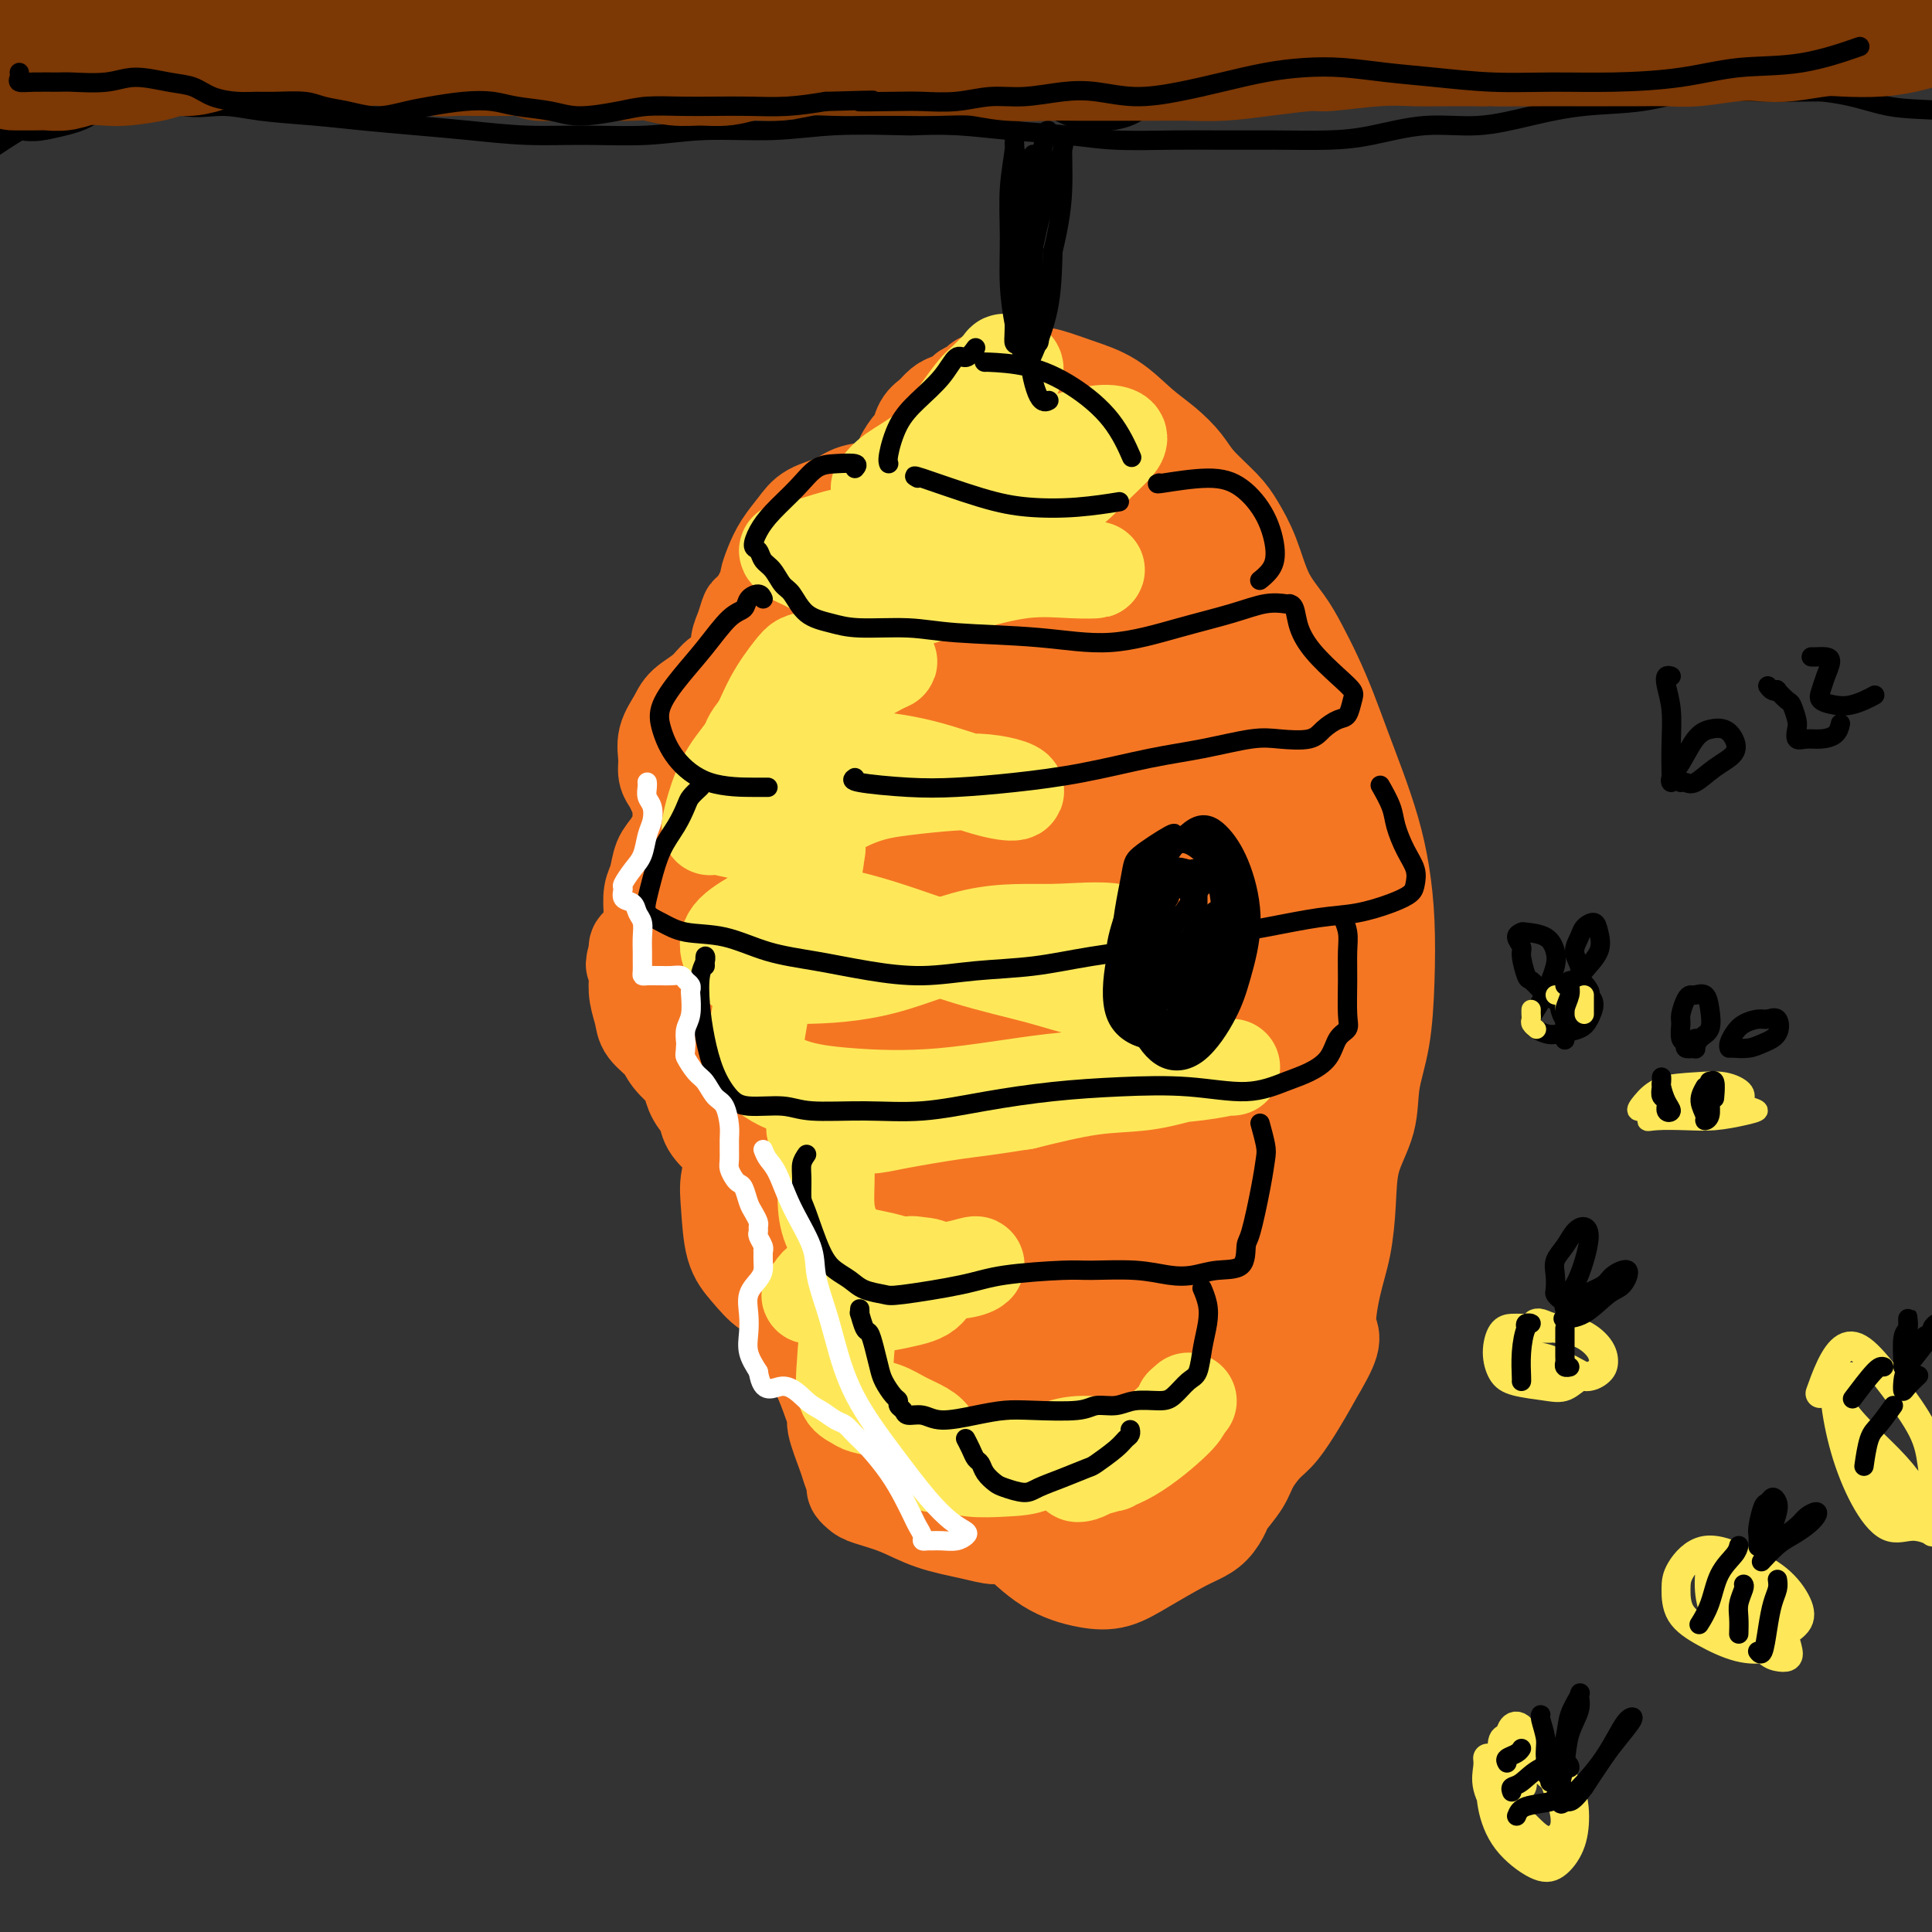 <svg viewBox='0 0 400 400' version='1.1' xmlns='http://www.w3.org/2000/svg' xmlns:xlink='http://www.w3.org/1999/xlink'><rect x="0" y="0" width="400" height="400" fill="#333333" stroke="none"/><g fill='none' stroke='rgb(244,118,35)' stroke-width='20' stroke-linecap='round' stroke-linejoin='round'><path d='M206,79c-0.302,0.002 -0.605,0.003 -1,0c-0.395,-0.003 -0.883,-0.012 -1,0c-0.117,0.012 0.138,0.045 0,0c-0.138,-0.045 -0.670,-0.166 -1,0c-0.330,0.166 -0.459,0.621 -1,1c-0.541,0.379 -1.496,0.682 -2,1c-0.504,0.318 -0.558,0.650 -1,1c-0.442,0.350 -1.270,0.718 -2,1c-0.730,0.282 -1.360,0.479 -2,1c-0.640,0.521 -1.290,1.365 -2,2c-0.710,0.635 -1.482,1.059 -2,2c-0.518,0.941 -0.784,2.399 -1,3c-0.216,0.601 -0.383,0.346 -1,1c-0.617,0.654 -1.684,2.215 -2,3c-0.316,0.785 0.118,0.792 0,1c-0.118,0.208 -0.790,0.618 -1,1c-0.210,0.382 0.042,0.735 0,1c-0.042,0.265 -0.378,0.440 -1,1c-0.622,0.560 -1.531,1.503 -3,2c-1.469,0.497 -3.499,0.548 -5,1c-1.501,0.452 -2.471,1.307 -4,2c-1.529,0.693 -3.615,1.226 -5,2c-1.385,0.774 -2.069,1.789 -3,3c-0.931,1.211 -2.109,2.618 -3,4c-0.891,1.382 -1.496,2.741 -2,4c-0.504,1.259 -0.908,2.420 -1,3c-0.092,0.580 0.129,0.579 0,1c-0.129,0.421 -0.608,1.263 -1,2c-0.392,0.737 -0.696,1.368 -1,2'/><path d='M157,125c-2.110,3.247 -1.885,1.863 -2,2c-0.115,0.137 -0.570,1.794 -1,3c-0.430,1.206 -0.836,1.960 -1,3c-0.164,1.040 -0.088,2.367 0,3c0.088,0.633 0.188,0.571 0,1c-0.188,0.429 -0.663,1.350 -1,2c-0.337,0.650 -0.537,1.030 -1,1c-0.463,-0.030 -1.189,-0.469 -2,0c-0.811,0.469 -1.705,1.847 -3,3c-1.295,1.153 -2.989,2.080 -4,3c-1.011,0.920 -1.340,1.832 -2,3c-0.660,1.168 -1.652,2.592 -2,4c-0.348,1.408 -0.051,2.801 0,4c0.051,1.199 -0.144,2.204 0,3c0.144,0.796 0.627,1.383 1,2c0.373,0.617 0.637,1.266 1,2c0.363,0.734 0.823,1.555 1,2c0.177,0.445 0.069,0.516 0,1c-0.069,0.484 -0.098,1.383 0,2c0.098,0.617 0.324,0.954 0,2c-0.324,1.046 -1.197,2.800 -2,4c-0.803,1.200 -1.535,1.844 -2,3c-0.465,1.156 -0.663,2.823 -1,4c-0.337,1.177 -0.812,1.864 -1,3c-0.188,1.136 -0.088,2.721 0,4c0.088,1.279 0.163,2.251 0,3c-0.163,0.749 -0.566,1.275 -1,2c-0.434,0.725 -0.900,1.648 -1,2c-0.100,0.352 0.165,0.133 0,0c-0.165,-0.133 -0.762,-0.181 -1,0c-0.238,0.181 -0.119,0.590 0,1'/><path d='M132,197c-1.396,4.344 -0.387,2.202 0,2c0.387,-0.202 0.152,1.534 0,3c-0.152,1.466 -0.222,2.660 0,4c0.222,1.340 0.735,2.825 1,4c0.265,1.175 0.281,2.041 1,3c0.719,0.959 2.140,2.010 3,3c0.860,0.990 1.161,1.920 2,3c0.839,1.080 2.218,2.309 3,3c0.782,0.691 0.967,0.845 1,1c0.033,0.155 -0.086,0.312 0,1c0.086,0.688 0.379,1.908 1,3c0.621,1.092 1.572,2.056 2,3c0.428,0.944 0.333,1.868 1,3c0.667,1.132 2.094,2.472 3,3c0.906,0.528 1.290,0.244 2,0c0.710,-0.244 1.747,-0.449 2,0c0.253,0.449 -0.278,1.553 -1,3c-0.722,1.447 -1.635,3.236 -2,5c-0.365,1.764 -0.183,3.503 0,6c0.183,2.497 0.367,5.751 1,8c0.633,2.249 1.714,3.494 3,5c1.286,1.506 2.778,3.272 4,4c1.222,0.728 2.176,0.417 3,1c0.824,0.583 1.519,2.058 2,3c0.481,0.942 0.748,1.349 1,2c0.252,0.651 0.490,1.546 1,3c0.510,1.454 1.291,3.468 2,5c0.709,1.532 1.345,2.580 2,4c0.655,1.420 1.327,3.210 2,5'/><path d='M172,290c1.354,3.744 0.740,3.605 1,5c0.260,1.395 1.393,4.324 2,6c0.607,1.676 0.687,2.098 1,3c0.313,0.902 0.858,2.285 1,3c0.142,0.715 -0.118,0.761 0,1c0.118,0.239 0.613,0.669 1,1c0.387,0.331 0.664,0.562 2,1c1.336,0.438 3.731,1.081 6,2c2.269,0.919 4.411,2.113 7,3c2.589,0.887 5.625,1.467 8,2c2.375,0.533 4.089,1.021 5,1c0.911,-0.021 1.020,-0.550 1,-1c-0.020,-0.450 -0.170,-0.821 0,-1c0.170,-0.179 0.659,-0.165 1,0c0.341,0.165 0.535,0.481 2,2c1.465,1.519 4.202,4.240 7,6c2.798,1.760 5.659,2.560 8,3c2.341,0.440 4.164,0.519 6,0c1.836,-0.519 3.687,-1.638 6,-3c2.313,-1.362 5.090,-2.968 7,-4c1.910,-1.032 2.952,-1.490 4,-2c1.048,-0.510 2.100,-1.073 3,-2c0.900,-0.927 1.648,-2.220 2,-3c0.352,-0.780 0.309,-1.049 1,-2c0.691,-0.951 2.116,-2.583 3,-4c0.884,-1.417 1.226,-2.617 2,-4c0.774,-1.383 1.981,-2.948 3,-4c1.019,-1.052 1.851,-1.591 3,-3c1.149,-1.409 2.614,-3.688 4,-6c1.386,-2.312 2.693,-4.656 4,-7'/><path d='M273,283c3.824,-6.470 2.385,-6.146 2,-8c-0.385,-1.854 0.286,-5.886 1,-9c0.714,-3.114 1.472,-5.309 2,-8c0.528,-2.691 0.828,-5.876 1,-9c0.172,-3.124 0.218,-6.185 1,-9c0.782,-2.815 2.301,-5.382 3,-8c0.699,-2.618 0.577,-5.285 1,-8c0.423,-2.715 1.390,-5.479 2,-9c0.610,-3.521 0.862,-7.801 1,-12c0.138,-4.199 0.161,-8.318 0,-12c-0.161,-3.682 -0.507,-6.926 -1,-10c-0.493,-3.074 -1.132,-5.976 -2,-9c-0.868,-3.024 -1.965,-6.170 -3,-9c-1.035,-2.830 -2.008,-5.343 -3,-8c-0.992,-2.657 -2.002,-5.456 -3,-8c-0.998,-2.544 -1.985,-4.832 -3,-7c-1.015,-2.168 -2.057,-4.215 -3,-6c-0.943,-1.785 -1.786,-3.309 -3,-5c-1.214,-1.691 -2.797,-3.551 -4,-6c-1.203,-2.449 -2.026,-5.487 -3,-8c-0.974,-2.513 -2.101,-4.500 -3,-6c-0.899,-1.500 -1.572,-2.514 -3,-4c-1.428,-1.486 -3.611,-3.444 -5,-5c-1.389,-1.556 -1.983,-2.710 -3,-4c-1.017,-1.290 -2.457,-2.717 -4,-4c-1.543,-1.283 -3.190,-2.422 -5,-4c-1.810,-1.578 -3.783,-3.594 -6,-5c-2.217,-1.406 -4.677,-2.202 -7,-3c-2.323,-0.798 -4.510,-1.600 -6,-2c-1.490,-0.400 -2.283,-0.400 -4,0c-1.717,0.400 -4.359,1.200 -7,2'/><path d='M206,80c-2.790,1.113 -4.264,2.895 -7,6c-2.736,3.105 -6.733,7.531 -11,13c-4.267,5.469 -8.804,11.979 -13,20c-4.196,8.021 -8.050,17.553 -11,25c-2.950,7.447 -4.997,12.809 -6,15c-1.003,2.191 -0.963,1.211 0,1c0.963,-0.211 2.851,0.348 5,-2c2.149,-2.348 4.561,-7.604 7,-13c2.439,-5.396 4.906,-10.934 8,-17c3.094,-6.066 6.814,-12.660 10,-19c3.186,-6.340 5.837,-12.425 7,-15c1.163,-2.575 0.838,-1.640 0,-1c-0.838,0.640 -2.190,0.984 -4,4c-1.810,3.016 -4.078,8.704 -7,15c-2.922,6.296 -6.498,13.200 -11,23c-4.502,9.800 -9.929,22.497 -14,35c-4.071,12.503 -6.787,24.812 -9,32c-2.213,7.188 -3.925,9.257 -4,10c-0.075,0.743 1.486,0.162 4,-3c2.514,-3.162 5.979,-8.906 10,-16c4.021,-7.094 8.596,-15.540 14,-26c5.404,-10.460 11.636,-22.935 18,-35c6.364,-12.065 12.861,-23.721 18,-31c5.139,-7.279 8.920,-10.182 11,-12c2.080,-1.818 2.458,-2.553 2,-1c-0.458,1.553 -1.753,5.393 -4,11c-2.247,5.607 -5.445,12.980 -9,21c-3.555,8.020 -7.468,16.686 -12,27c-4.532,10.314 -9.682,22.277 -14,33c-4.318,10.723 -7.805,20.207 -10,26c-2.195,5.793 -3.097,7.897 -4,10'/><path d='M170,216c-7.800,19.794 -1.801,5.779 2,-2c3.801,-7.779 5.403,-9.322 8,-15c2.597,-5.678 6.188,-15.493 11,-26c4.812,-10.507 10.844,-21.708 17,-33c6.156,-11.292 12.434,-22.676 17,-31c4.566,-8.324 7.419,-13.586 9,-16c1.581,-2.414 1.889,-1.978 1,-1c-0.889,0.978 -2.976,2.497 -6,7c-3.024,4.503 -6.986,11.989 -12,20c-5.014,8.011 -11.080,16.549 -17,28c-5.920,11.451 -11.693,25.817 -17,40c-5.307,14.183 -10.149,28.183 -14,40c-3.851,11.817 -6.712,21.452 -9,27c-2.288,5.548 -4.003,7.009 -4,7c0.003,-0.009 1.725,-1.489 4,-7c2.275,-5.511 5.104,-15.053 9,-26c3.896,-10.947 8.860,-23.298 15,-36c6.140,-12.702 13.456,-25.756 20,-36c6.544,-10.244 12.314,-17.677 16,-23c3.686,-5.323 5.286,-8.537 6,-10c0.714,-1.463 0.540,-1.176 0,-1c-0.540,0.176 -1.445,0.241 -4,3c-2.555,2.759 -6.758,8.212 -11,15c-4.242,6.788 -8.523,14.912 -13,25c-4.477,10.088 -9.151,22.139 -13,35c-3.849,12.861 -6.875,26.530 -9,36c-2.125,9.470 -3.351,14.739 -4,17c-0.649,2.261 -0.720,1.513 1,-2c1.720,-3.513 5.232,-9.792 9,-19c3.768,-9.208 7.791,-21.345 13,-35c5.209,-13.655 11.605,-28.827 18,-44'/><path d='M213,153c9.964,-22.069 14.373,-27.240 18,-32c3.627,-4.760 6.472,-9.107 8,-11c1.528,-1.893 1.740,-1.330 1,0c-0.740,1.330 -2.433,3.428 -5,8c-2.567,4.572 -6.007,11.620 -10,19c-3.993,7.380 -8.538,15.093 -13,26c-4.462,10.907 -8.842,25.006 -13,39c-4.158,13.994 -8.095,27.881 -11,38c-2.905,10.119 -4.778,16.470 -6,20c-1.222,3.530 -1.792,4.241 -1,2c0.792,-2.241 2.947,-7.432 5,-15c2.053,-7.568 4.005,-17.513 7,-29c2.995,-11.487 7.033,-24.515 12,-39c4.967,-14.485 10.863,-30.429 16,-43c5.137,-12.571 9.515,-21.771 13,-28c3.485,-6.229 6.076,-9.486 6,-10c-0.076,-0.514 -2.821,1.717 -5,5c-2.179,3.283 -3.792,7.618 -6,13c-2.208,5.382 -5.010,11.811 -7,19c-1.990,7.189 -3.169,15.138 -3,25c0.169,9.862 1.684,21.635 3,31c1.316,9.365 2.432,16.320 4,20c1.568,3.680 3.587,4.085 5,4c1.413,-0.085 2.220,-0.659 3,-4c0.780,-3.341 1.533,-9.450 2,-17c0.467,-7.550 0.647,-16.540 1,-28c0.353,-11.460 0.878,-25.391 2,-35c1.122,-9.609 2.841,-14.895 4,-17c1.159,-2.105 1.760,-1.030 2,2c0.240,3.030 0.120,8.015 0,13'/><path d='M245,129c0.338,6.119 0.184,13.916 0,23c-0.184,9.084 -0.396,19.453 0,30c0.396,10.547 1.402,21.271 2,30c0.598,8.729 0.788,15.464 1,19c0.212,3.536 0.447,3.872 1,4c0.553,0.128 1.426,0.048 2,-2c0.574,-2.048 0.851,-6.064 1,-13c0.149,-6.936 0.170,-16.793 0,-28c-0.170,-11.207 -0.530,-23.764 0,-35c0.530,-11.236 1.950,-21.150 3,-25c1.050,-3.850 1.729,-1.636 2,0c0.271,1.636 0.133,2.694 1,7c0.867,4.306 2.739,11.860 4,20c1.261,8.140 1.910,16.868 3,26c1.090,9.132 2.622,18.670 3,26c0.378,7.330 -0.399,12.451 -1,16c-0.601,3.549 -1.028,5.526 -2,7c-0.972,1.474 -2.490,2.446 -3,3c-0.510,0.554 -0.010,0.691 0,0c0.010,-0.691 -0.468,-2.211 0,-4c0.468,-1.789 1.882,-3.847 3,-5c1.118,-1.153 1.940,-1.402 3,-1c1.060,0.402 2.359,1.453 3,6c0.641,4.547 0.622,12.588 1,20c0.378,7.412 1.151,14.195 1,19c-0.151,4.805 -1.225,7.632 -2,9c-0.775,1.368 -1.252,1.278 -2,-1c-0.748,-2.278 -1.768,-6.745 -3,-12c-1.232,-5.255 -2.678,-11.300 -4,-19c-1.322,-7.700 -2.521,-17.057 -4,-25c-1.479,-7.943 -3.240,-14.471 -5,-21'/><path d='M253,203c-2.862,-12.491 -1.016,-4.719 -1,0c0.016,4.719 -1.799,6.386 -3,11c-1.201,4.614 -1.790,12.175 -2,20c-0.210,7.825 -0.041,15.914 1,24c1.041,8.086 2.954,16.169 4,21c1.046,4.831 1.225,6.411 2,7c0.775,0.589 2.148,0.187 3,-2c0.852,-2.187 1.185,-6.159 2,-13c0.815,-6.841 2.112,-16.551 3,-28c0.888,-11.449 1.369,-24.636 2,-37c0.631,-12.364 1.414,-23.906 2,-31c0.586,-7.094 0.975,-9.742 0,-10c-0.975,-0.258 -3.316,1.873 -6,6c-2.684,4.127 -5.713,10.248 -9,19c-3.287,8.752 -6.834,20.134 -9,33c-2.166,12.866 -2.951,27.214 -3,40c-0.049,12.786 0.639,24.008 1,32c0.361,7.992 0.394,12.754 0,15c-0.394,2.246 -1.214,1.976 -2,0c-0.786,-1.976 -1.538,-5.659 -3,-12c-1.462,-6.341 -3.636,-15.340 -6,-26c-2.364,-10.660 -4.919,-22.979 -7,-36c-2.081,-13.021 -3.689,-26.742 -5,-36c-1.311,-9.258 -2.325,-14.052 -3,-16c-0.675,-1.948 -1.010,-1.050 -2,1c-0.990,2.050 -2.633,5.250 -4,11c-1.367,5.750 -2.457,14.049 -3,23c-0.543,8.951 -0.537,18.554 0,28c0.537,9.446 1.606,18.735 3,27c1.394,8.265 3.113,15.504 4,19c0.887,3.496 0.944,3.248 1,3'/><path d='M213,296c1.337,6.448 0.681,-1.933 0,-9c-0.681,-7.067 -1.385,-12.821 -2,-21c-0.615,-8.179 -1.141,-18.782 -3,-30c-1.859,-11.218 -5.051,-23.052 -7,-30c-1.949,-6.948 -2.656,-9.011 -4,-9c-1.344,0.011 -3.327,2.096 -5,6c-1.673,3.904 -3.038,9.627 -4,16c-0.962,6.373 -1.522,13.397 -2,23c-0.478,9.603 -0.873,21.784 0,30c0.873,8.216 3.014,12.467 4,15c0.986,2.533 0.815,3.348 1,3c0.185,-0.348 0.724,-1.860 0,-5c-0.724,-3.140 -2.713,-7.907 -5,-14c-2.287,-6.093 -4.872,-13.511 -8,-21c-3.128,-7.489 -6.799,-15.050 -10,-22c-3.201,-6.950 -5.932,-13.288 -8,-17c-2.068,-3.712 -3.474,-4.796 -5,-5c-1.526,-0.204 -3.170,0.474 -4,2c-0.830,1.526 -0.844,3.900 -1,7c-0.156,3.100 -0.455,6.925 0,11c0.455,4.075 1.664,8.399 4,14c2.336,5.601 5.798,12.480 10,20c4.202,7.520 9.145,15.683 14,21c4.855,5.317 9.621,7.790 13,9c3.379,1.210 5.372,1.157 7,1c1.628,-0.157 2.891,-0.418 4,-2c1.109,-1.582 2.065,-4.485 2,-8c-0.065,-3.515 -1.152,-7.643 -3,-14c-1.848,-6.357 -4.459,-14.942 -6,-22c-1.541,-7.058 -2.012,-12.588 -2,-14c0.012,-1.412 0.506,1.294 1,4'/><path d='M194,235c0.462,3.049 1.117,8.673 2,16c0.883,7.327 1.996,16.358 4,25c2.004,8.642 4.901,16.895 7,23c2.099,6.105 3.401,10.062 6,13c2.599,2.938 6.497,4.858 9,4c2.503,-0.858 3.613,-4.493 5,-9c1.387,-4.507 3.052,-9.887 5,-17c1.948,-7.113 4.179,-15.960 7,-24c2.821,-8.040 6.231,-15.274 9,-21c2.769,-5.726 4.896,-9.944 6,-12c1.104,-2.056 1.186,-1.948 1,-2c-0.186,-0.052 -0.638,-0.263 -2,1c-1.362,1.263 -3.632,4.000 -6,8c-2.368,4.000 -4.834,9.262 -7,15c-2.166,5.738 -4.032,11.953 -5,19c-0.968,7.047 -1.039,14.927 -1,20c0.039,5.073 0.187,7.338 1,7c0.813,-0.338 2.292,-3.281 4,-7c1.708,-3.719 3.646,-8.215 6,-14c2.354,-5.785 5.124,-12.861 8,-22c2.876,-9.139 5.858,-20.342 9,-32c3.142,-11.658 6.445,-23.773 9,-33c2.555,-9.227 4.362,-15.568 5,-18c0.638,-2.432 0.107,-0.956 -1,1c-1.107,1.956 -2.789,4.393 -5,8c-2.211,3.607 -4.949,8.384 -8,13c-3.051,4.616 -6.414,9.071 -9,13c-2.586,3.929 -4.394,7.331 -6,11c-1.606,3.669 -3.009,7.603 -4,11c-0.991,3.397 -1.569,6.256 -2,9c-0.431,2.744 -0.716,5.372 -1,8'/><path d='M240,249c-1.437,5.567 -1.529,5.485 -2,6c-0.471,0.515 -1.322,1.628 -2,3c-0.678,1.372 -1.185,3.004 -2,6c-0.815,2.996 -1.940,7.356 -3,12c-1.060,4.644 -2.057,9.573 -3,13c-0.943,3.427 -1.831,5.354 -3,7c-1.169,1.646 -2.617,3.011 -5,4c-2.383,0.989 -5.700,1.602 -9,2c-3.300,0.398 -6.583,0.581 -10,0c-3.417,-0.581 -6.967,-1.925 -10,-3c-3.033,-1.075 -5.548,-1.879 -8,-3c-2.452,-1.121 -4.842,-2.558 -6,-3c-1.158,-0.442 -1.084,0.113 -1,0c0.084,-0.113 0.177,-0.892 1,-2c0.823,-1.108 2.375,-2.544 4,-4c1.625,-1.456 3.322,-2.930 5,-4c1.678,-1.070 3.337,-1.734 4,-2c0.663,-0.266 0.332,-0.133 0,0'/></g>
<g fill='none' stroke='rgb(254,232,89)' stroke-width='20' stroke-linecap='round' stroke-linejoin='round'><path d='M182,101c0.760,-0.964 1.519,-1.928 3,-3c1.481,-1.072 3.682,-2.251 6,-4c2.318,-1.749 4.751,-4.066 7,-6c2.249,-1.934 4.313,-3.484 6,-5c1.687,-1.516 2.999,-2.999 4,-4c1.001,-1.001 1.693,-1.521 2,-2c0.307,-0.479 0.230,-0.917 0,-1c-0.230,-0.083 -0.614,0.189 -1,0c-0.386,-0.189 -0.776,-0.840 -1,-1c-0.224,-0.160 -0.282,0.171 -1,1c-0.718,0.829 -2.096,2.154 -3,3c-0.904,0.846 -1.334,1.211 -2,2c-0.666,0.789 -1.566,2.001 -3,4c-1.434,1.999 -3.400,4.784 -5,7c-1.600,2.216 -2.833,3.861 -4,6c-1.167,2.139 -2.270,4.772 -3,6c-0.730,1.228 -1.089,1.053 -1,1c0.089,-0.053 0.627,0.017 1,0c0.373,-0.017 0.581,-0.122 1,0c0.419,0.122 1.050,0.470 1,1c-0.050,0.530 -0.780,1.242 -2,2c-1.220,0.758 -2.930,1.561 -5,2c-2.070,0.439 -4.501,0.512 -7,1c-2.499,0.488 -5.065,1.390 -7,2c-1.935,0.610 -3.239,0.930 -4,1c-0.761,0.070 -0.980,-0.108 -1,0c-0.020,0.108 0.160,0.503 1,1c0.840,0.497 2.342,1.095 4,2c1.658,0.905 3.474,2.116 5,3c1.526,0.884 2.763,1.442 4,2'/><path d='M177,122c2.222,1.642 1.278,1.748 1,2c-0.278,0.252 0.110,0.652 0,1c-0.110,0.348 -0.717,0.645 -1,1c-0.283,0.355 -0.243,0.767 0,1c0.243,0.233 0.688,0.287 2,0c1.312,-0.287 3.489,-0.914 7,-2c3.511,-1.086 8.355,-2.631 13,-4c4.645,-1.369 9.089,-2.561 13,-3c3.911,-0.439 7.287,-0.126 10,0c2.713,0.126 4.761,0.064 5,0c0.239,-0.064 -1.331,-0.130 -3,-1c-1.669,-0.870 -3.436,-2.545 -6,-4c-2.564,-1.455 -5.926,-2.689 -9,-4c-3.074,-1.311 -5.860,-2.699 -8,-4c-2.140,-1.301 -3.634,-2.513 -4,-3c-0.366,-0.487 0.396,-0.247 2,-1c1.604,-0.753 4.052,-2.499 7,-4c2.948,-1.501 6.398,-2.756 10,-4c3.602,-1.244 7.358,-2.476 10,-3c2.642,-0.524 4.170,-0.339 5,0c0.830,0.339 0.960,0.831 0,2c-0.960,1.169 -3.012,3.014 -5,5c-1.988,1.986 -3.913,4.112 -7,6c-3.087,1.888 -7.335,3.538 -12,6c-4.665,2.462 -9.748,5.734 -14,9c-4.252,3.266 -7.672,6.524 -11,9c-3.328,2.476 -6.562,4.169 -9,6c-2.438,1.831 -4.079,3.801 -5,5c-0.921,1.199 -1.120,1.628 -1,2c0.120,0.372 0.560,0.686 1,1'/><path d='M168,141c0.109,1.271 2.881,0.448 5,0c2.119,-0.448 3.586,-0.523 5,-1c1.414,-0.477 2.776,-1.358 4,-2c1.224,-0.642 2.311,-1.046 2,-1c-0.311,0.046 -2.021,0.544 -4,1c-1.979,0.456 -4.226,0.872 -7,2c-2.774,1.128 -6.076,2.968 -9,5c-2.924,2.032 -5.471,4.256 -7,6c-1.529,1.744 -2.040,3.007 -2,4c0.040,0.993 0.631,1.716 2,2c1.369,0.284 3.517,0.129 7,0c3.483,-0.129 8.303,-0.234 13,0c4.697,0.234 9.273,0.805 14,2c4.727,1.195 9.606,3.013 13,4c3.394,0.987 5.303,1.143 6,1c0.697,-0.143 0.183,-0.585 -1,-1c-1.183,-0.415 -3.033,-0.804 -5,-1c-1.967,-0.196 -4.050,-0.198 -7,0c-2.950,0.198 -6.767,0.594 -10,1c-3.233,0.406 -5.882,0.820 -9,2c-3.118,1.180 -6.705,3.127 -9,5c-2.295,1.873 -3.298,3.671 -4,5c-0.702,1.329 -1.102,2.189 -1,2c0.102,-0.189 0.706,-1.425 1,-2c0.294,-0.575 0.277,-0.487 0,-1c-0.277,-0.513 -0.815,-1.626 -1,-3c-0.185,-1.374 -0.019,-3.007 0,-5c0.019,-1.993 -0.110,-4.344 0,-7c0.110,-2.656 0.460,-5.616 1,-8c0.540,-2.384 1.270,-4.192 2,-6'/><path d='M167,145c0.466,-5.744 0.632,-5.105 1,-5c0.368,0.105 0.938,-0.324 1,-1c0.062,-0.676 -0.383,-1.600 -1,-2c-0.617,-0.400 -1.407,-0.276 -2,0c-0.593,0.276 -0.988,0.705 -2,2c-1.012,1.295 -2.639,3.455 -4,6c-1.361,2.545 -2.455,5.476 -4,8c-1.545,2.524 -3.539,4.641 -5,7c-1.461,2.359 -2.388,4.961 -3,7c-0.612,2.039 -0.908,3.516 -1,4c-0.092,0.484 0.021,-0.025 1,0c0.979,0.025 2.823,0.586 5,1c2.177,0.414 4.688,0.683 7,1c2.312,0.317 4.427,0.681 6,1c1.573,0.319 2.604,0.591 3,1c0.396,0.409 0.155,0.955 0,2c-0.155,1.045 -0.226,2.589 -1,4c-0.774,1.411 -2.253,2.690 -4,4c-1.747,1.310 -3.764,2.653 -6,4c-2.236,1.347 -4.692,2.699 -6,4c-1.308,1.301 -1.470,2.551 -1,4c0.470,1.449 1.571,3.097 4,4c2.429,0.903 6.185,1.062 11,1c4.815,-0.062 10.690,-0.344 17,-2c6.310,-1.656 13.054,-4.686 19,-6c5.946,-1.314 11.095,-0.911 16,-1c4.905,-0.089 9.566,-0.670 13,0c3.434,0.670 5.642,2.592 7,4c1.358,1.408 1.866,2.302 2,3c0.134,0.698 -0.104,1.199 -1,2c-0.896,0.801 -2.448,1.900 -4,3'/><path d='M235,205c-2.324,0.913 -5.635,0.695 -9,0c-3.365,-0.695 -6.785,-1.868 -11,-3c-4.215,-1.132 -9.227,-2.223 -15,-4c-5.773,-1.777 -12.309,-4.241 -18,-6c-5.691,-1.759 -10.538,-2.814 -14,-3c-3.462,-0.186 -5.540,0.498 -7,1c-1.460,0.502 -2.304,0.822 -3,1c-0.696,0.178 -1.246,0.214 -1,0c0.246,-0.214 1.287,-0.679 2,-2c0.713,-1.321 1.099,-3.496 2,-5c0.901,-1.504 2.317,-2.335 3,-3c0.683,-0.665 0.632,-1.165 1,-1c0.368,0.165 1.154,0.996 1,2c-0.154,1.004 -1.247,2.182 -2,4c-0.753,1.818 -1.164,4.276 -2,7c-0.836,2.724 -2.095,5.714 -3,9c-0.905,3.286 -1.455,6.869 -2,10c-0.545,3.131 -1.083,5.809 0,8c1.083,2.191 3.788,3.894 7,5c3.212,1.106 6.931,1.614 12,2c5.069,0.386 11.487,0.650 19,0c7.513,-0.650 16.120,-2.212 23,-3c6.880,-0.788 12.033,-0.800 17,-1c4.967,-0.200 9.750,-0.588 13,-1c3.250,-0.412 4.968,-0.849 6,-1c1.032,-0.151 1.378,-0.014 1,0c-0.378,0.014 -1.480,-0.093 -3,0c-1.520,0.093 -3.459,0.386 -6,1c-2.541,0.614 -5.684,1.550 -9,2c-3.316,0.450 -6.805,0.414 -11,1c-4.195,0.586 -9.098,1.793 -14,3'/><path d='M212,228c-9.018,1.432 -10.565,1.512 -14,2c-3.435,0.488 -8.760,1.386 -12,2c-3.240,0.614 -4.396,0.946 -6,1c-1.604,0.054 -3.655,-0.170 -5,0c-1.345,0.170 -1.983,0.733 -3,1c-1.017,0.267 -2.412,0.239 -3,0c-0.588,-0.239 -0.368,-0.687 0,-1c0.368,-0.313 0.884,-0.490 1,0c0.116,0.490 -0.170,1.647 0,3c0.170,1.353 0.794,2.900 1,5c0.206,2.100 -0.006,4.752 0,7c0.006,2.248 0.232,4.092 1,6c0.768,1.908 2.080,3.881 4,5c1.920,1.119 4.448,1.385 7,2c2.552,0.615 5.129,1.580 8,2c2.871,0.420 6.035,0.294 8,0c1.965,-0.294 2.729,-0.755 3,-1c0.271,-0.245 0.049,-0.275 -1,0c-1.049,0.275 -2.925,0.856 -5,1c-2.075,0.144 -4.348,-0.148 -7,0c-2.652,0.148 -5.683,0.736 -9,1c-3.317,0.264 -6.921,0.205 -9,1c-2.079,0.795 -2.634,2.445 -3,3c-0.366,0.555 -0.544,0.015 0,0c0.544,-0.015 1.808,0.493 4,1c2.192,0.507 5.311,1.011 8,1c2.689,-0.011 4.948,-0.539 7,-1c2.052,-0.461 3.899,-0.855 5,-2c1.101,-1.145 1.458,-3.041 1,-4c-0.458,-0.959 -1.729,-0.979 -3,-1'/><path d='M190,262c-1.410,-0.648 -3.935,0.232 -6,1c-2.065,0.768 -3.671,1.424 -5,3c-1.329,1.576 -2.380,4.072 -3,7c-0.620,2.928 -0.809,6.289 -1,9c-0.191,2.711 -0.383,4.771 0,6c0.383,1.229 1.341,1.628 2,2c0.659,0.372 1.017,0.718 2,1c0.983,0.282 2.589,0.499 4,1c1.411,0.501 2.627,1.285 4,2c1.373,0.715 2.902,1.362 4,2c1.098,0.638 1.766,1.266 2,2c0.234,0.734 0.034,1.573 0,2c-0.034,0.427 0.100,0.440 0,1c-0.100,0.560 -0.432,1.666 0,2c0.432,0.334 1.628,-0.103 3,0c1.372,0.103 2.918,0.745 5,1c2.082,0.255 4.698,0.123 7,0c2.302,-0.123 4.291,-0.237 6,-1c1.709,-0.763 3.139,-2.176 5,-3c1.861,-0.824 4.153,-1.059 6,-1c1.847,0.059 3.249,0.411 4,1c0.751,0.589 0.850,1.415 1,2c0.150,0.585 0.350,0.928 0,1c-0.350,0.072 -1.251,-0.127 -2,0c-0.749,0.127 -1.346,0.579 -2,1c-0.654,0.421 -1.366,0.811 -2,1c-0.634,0.189 -1.189,0.178 -1,0c0.189,-0.178 1.123,-0.522 3,-1c1.877,-0.478 4.698,-1.090 8,-3c3.302,-1.910 7.086,-5.117 9,-7c1.914,-1.883 1.957,-2.441 2,-3'/><path d='M245,291c1.833,-1.667 0.917,-0.833 0,0'/></g>
<g fill='none' stroke='rgb(0,0,0)' stroke-width='4' stroke-linecap='round' stroke-linejoin='round'><path d='M202,72c-0.677,0.934 -1.353,1.867 -2,2c-0.647,0.133 -1.263,-0.536 -2,0c-0.737,0.536 -1.595,2.277 -3,4c-1.405,1.723 -3.357,3.429 -5,5c-1.643,1.571 -2.976,3.009 -4,5c-1.024,1.991 -1.737,4.536 -2,6c-0.263,1.464 -0.075,1.847 0,2c0.075,0.153 0.038,0.077 0,0'/><path d='M204,75c-0.267,-0.034 -0.533,-0.068 1,0c1.533,0.068 4.867,0.236 8,1c3.133,0.764 6.067,2.122 9,4c2.933,1.878 5.867,4.275 8,7c2.133,2.725 3.467,5.779 4,7c0.533,1.221 0.267,0.611 0,0'/><path d='M190,99c-0.697,-0.394 -1.394,-0.789 1,0c2.394,0.789 7.879,2.761 12,4c4.121,1.239 6.878,1.744 10,2c3.122,0.256 6.610,0.261 10,0c3.390,-0.261 6.683,-0.789 8,-1c1.317,-0.211 0.659,-0.106 0,0'/><path d='M177,97c0.355,-0.416 0.710,-0.832 0,-1c-0.710,-0.168 -2.484,-0.089 -4,0c-1.516,0.089 -2.775,0.189 -4,1c-1.225,0.811 -2.416,2.335 -4,4c-1.584,1.665 -3.561,3.472 -5,5c-1.439,1.528 -2.341,2.778 -3,4c-0.659,1.222 -1.074,2.415 -1,3c0.074,0.585 0.638,0.563 1,1c0.362,0.437 0.521,1.332 1,2c0.479,0.668 1.278,1.110 2,2c0.722,0.890 1.367,2.228 2,3c0.633,0.772 1.255,0.976 2,2c0.745,1.024 1.613,2.866 3,4c1.387,1.134 3.292,1.560 5,2c1.708,0.440 3.220,0.895 6,1c2.780,0.105 6.830,-0.138 10,0c3.170,0.138 5.462,0.658 10,1c4.538,0.342 11.322,0.504 17,1c5.678,0.496 10.251,1.324 15,1c4.749,-0.324 9.676,-1.799 14,-3c4.324,-1.201 8.046,-2.126 11,-3c2.954,-0.874 5.142,-1.697 7,-2c1.858,-0.303 3.388,-0.087 4,0c0.612,0.087 0.306,0.043 0,0'/><path d='M240,100c-0.420,0.138 -0.840,0.277 1,0c1.840,-0.277 5.941,-0.969 9,-1c3.059,-0.031 5.075,0.598 7,2c1.925,1.402 3.759,3.577 5,6c1.241,2.423 1.889,5.093 2,7c0.111,1.907 -0.316,3.052 -1,4c-0.684,0.948 -1.624,1.699 -2,2c-0.376,0.301 -0.188,0.150 0,0'/><path d='M158,124c-0.211,-0.481 -0.421,-0.962 -1,-1c-0.579,-0.038 -1.525,0.368 -2,1c-0.475,0.632 -0.478,1.491 -1,2c-0.522,0.509 -1.564,0.669 -3,2c-1.436,1.331 -3.268,3.835 -5,6c-1.732,2.165 -3.364,3.992 -5,6c-1.636,2.008 -3.277,4.198 -4,6c-0.723,1.802 -0.530,3.215 0,5c0.530,1.785 1.396,3.942 3,6c1.604,2.058 3.945,4.015 7,5c3.055,0.985 6.822,0.996 9,1c2.178,0.004 2.765,0.001 3,0c0.235,-0.001 0.117,-0.001 0,0'/><path d='M177,161c-0.480,0.315 -0.961,0.629 1,1c1.961,0.371 6.362,0.797 10,1c3.638,0.203 6.513,0.182 10,0c3.487,-0.182 7.587,-0.525 12,-1c4.413,-0.475 9.140,-1.080 14,-2c4.860,-0.920 9.855,-2.154 14,-3c4.145,-0.846 7.441,-1.304 11,-2c3.559,-0.696 7.380,-1.630 10,-2c2.620,-0.370 4.040,-0.177 6,0c1.960,0.177 4.462,0.339 6,0c1.538,-0.339 2.113,-1.179 3,-2c0.887,-0.821 2.087,-1.625 3,-2c0.913,-0.375 1.539,-0.322 2,-1c0.461,-0.678 0.758,-2.088 1,-3c0.242,-0.912 0.430,-1.326 0,-2c-0.430,-0.674 -1.478,-1.606 -3,-3c-1.522,-1.394 -3.518,-3.249 -5,-5c-1.482,-1.751 -2.449,-3.397 -3,-5c-0.551,-1.603 -0.687,-3.162 -1,-4c-0.313,-0.838 -0.804,-0.954 -1,-1c-0.196,-0.046 -0.098,-0.023 0,0'/><path d='M145,163c-0.772,0.711 -1.544,1.421 -2,2c-0.456,0.579 -0.595,1.025 -1,2c-0.405,0.975 -1.077,2.477 -2,4c-0.923,1.523 -2.096,3.065 -3,5c-0.904,1.935 -1.540,4.263 -2,6c-0.460,1.737 -0.745,2.883 -1,4c-0.255,1.117 -0.480,2.204 0,3c0.480,0.796 1.667,1.301 3,2c1.333,0.699 2.813,1.591 5,2c2.187,0.409 5.081,0.335 8,1c2.919,0.665 5.864,2.070 9,3c3.136,0.930 6.463,1.385 10,2c3.537,0.615 7.285,1.388 11,2c3.715,0.612 7.396,1.062 11,1c3.604,-0.062 7.131,-0.635 11,-1c3.869,-0.365 8.081,-0.520 12,-1c3.919,-0.480 7.547,-1.284 12,-2c4.453,-0.716 9.732,-1.343 14,-2c4.268,-0.657 7.527,-1.345 11,-2c3.473,-0.655 7.162,-1.278 11,-2c3.838,-0.722 7.827,-1.544 11,-2c3.173,-0.456 5.531,-0.547 8,-1c2.469,-0.453 5.048,-1.267 7,-2c1.952,-0.733 3.276,-1.385 4,-2c0.724,-0.615 0.847,-1.191 1,-2c0.153,-0.809 0.335,-1.850 0,-3c-0.335,-1.150 -1.186,-2.410 -2,-4c-0.814,-1.590 -1.589,-3.509 -2,-5c-0.411,-1.491 -0.457,-2.555 -1,-4c-0.543,-1.445 -1.584,-3.270 -2,-4c-0.416,-0.730 -0.208,-0.365 0,0'/><path d='M146,200c-0.029,-0.904 -0.058,-1.809 0,-2c0.058,-0.191 0.203,0.331 0,1c-0.203,0.669 -0.753,1.485 -1,3c-0.247,1.515 -0.190,3.731 0,6c0.190,2.269 0.515,4.593 1,7c0.485,2.407 1.131,4.898 2,7c0.869,2.102 1.960,3.817 3,5c1.040,1.183 2.029,1.835 4,2c1.971,0.165 4.922,-0.158 7,0c2.078,0.158 3.281,0.796 6,1c2.719,0.204 6.955,-0.026 11,0c4.045,0.026 7.900,0.307 12,0c4.100,-0.307 8.446,-1.201 13,-2c4.554,-0.799 9.316,-1.502 14,-2c4.684,-0.498 9.291,-0.790 14,-1c4.709,-0.210 9.520,-0.337 14,0c4.480,0.337 8.628,1.138 12,1c3.372,-0.138 5.969,-1.216 8,-2c2.031,-0.784 3.497,-1.273 5,-2c1.503,-0.727 3.044,-1.690 4,-3c0.956,-1.310 1.328,-2.965 2,-4c0.672,-1.035 1.645,-1.448 2,-2c0.355,-0.552 0.091,-1.241 0,-3c-0.091,-1.759 -0.011,-4.587 0,-7c0.011,-2.413 -0.049,-4.410 0,-6c0.049,-1.590 0.205,-2.774 0,-4c-0.205,-1.226 -0.773,-2.493 -1,-3c-0.227,-0.507 -0.114,-0.253 0,0'/><path d='M167,239c-0.426,0.618 -0.851,1.236 -1,2c-0.149,0.764 -0.021,1.675 0,3c0.021,1.325 -0.066,3.065 0,4c0.066,0.935 0.284,1.066 1,3c0.716,1.934 1.929,5.670 3,8c1.071,2.330 2.001,3.253 3,4c0.999,0.747 2.069,1.319 3,2c0.931,0.681 1.725,1.472 3,2c1.275,0.528 3.030,0.793 4,1c0.970,0.207 1.153,0.357 4,0c2.847,-0.357 8.356,-1.221 12,-2c3.644,-0.779 5.422,-1.473 9,-2c3.578,-0.527 8.956,-0.886 12,-1c3.044,-0.114 3.754,0.018 6,0c2.246,-0.018 6.028,-0.187 9,0c2.972,0.187 5.136,0.730 7,1c1.864,0.270 3.430,0.269 5,0c1.570,-0.269 3.145,-0.804 5,-1c1.855,-0.196 3.989,-0.051 5,-1c1.011,-0.949 0.899,-2.990 1,-4c0.101,-1.010 0.416,-0.989 1,-3c0.584,-2.011 1.438,-6.053 2,-9c0.562,-2.947 0.831,-4.800 1,-6c0.169,-1.200 0.238,-1.746 0,-3c-0.238,-1.254 -0.782,-3.215 -1,-4c-0.218,-0.785 -0.109,-0.392 0,0'/><path d='M178,272c-0.006,-0.559 -0.013,-1.119 0,-1c0.013,0.119 0.045,0.915 0,1c-0.045,0.085 -0.166,-0.543 0,0c0.166,0.543 0.621,2.255 1,3c0.379,0.745 0.682,0.522 1,1c0.318,0.478 0.649,1.658 1,3c0.351,1.342 0.720,2.846 1,4c0.280,1.154 0.471,1.958 1,3c0.529,1.042 1.397,2.322 2,3c0.603,0.678 0.941,0.755 1,1c0.059,0.245 -0.161,0.659 0,1c0.161,0.341 0.702,0.610 1,1c0.298,0.390 0.354,0.899 1,1c0.646,0.101 1.882,-0.208 3,0c1.118,0.208 2.116,0.932 4,1c1.884,0.068 4.653,-0.522 7,-1c2.347,-0.478 4.273,-0.845 6,-1c1.727,-0.155 3.254,-0.098 6,0c2.746,0.098 6.710,0.237 9,0c2.290,-0.237 2.906,-0.849 4,-1c1.094,-0.151 2.667,0.159 4,0c1.333,-0.159 2.427,-0.789 4,-1c1.573,-0.211 3.626,-0.005 5,0c1.374,0.005 2.070,-0.193 3,-1c0.930,-0.807 2.092,-2.225 3,-3c0.908,-0.775 1.560,-0.909 2,-2c0.440,-1.091 0.668,-3.140 1,-5c0.332,-1.860 0.770,-3.529 1,-5c0.230,-1.471 0.254,-2.742 0,-4c-0.254,-1.258 -0.787,-2.502 -1,-3c-0.213,-0.498 -0.107,-0.249 0,0'/><path d='M200,298c0.024,0.046 0.048,0.091 0,0c-0.048,-0.091 -0.169,-0.320 0,0c0.169,0.320 0.626,1.189 1,2c0.374,0.811 0.665,1.565 1,2c0.335,0.435 0.716,0.552 1,1c0.284,0.448 0.472,1.228 1,2c0.528,0.772 1.395,1.536 2,2c0.605,0.464 0.947,0.629 2,1c1.053,0.371 2.818,0.950 4,1c1.182,0.050 1.780,-0.427 3,-1c1.220,-0.573 3.062,-1.243 5,-2c1.938,-0.757 3.973,-1.603 5,-2c1.027,-0.397 1.046,-0.345 2,-1c0.954,-0.655 2.844,-2.018 4,-3c1.156,-0.982 1.578,-1.583 2,-2c0.422,-0.417 0.844,-0.651 1,-1c0.156,-0.349 0.044,-0.814 0,-1c-0.044,-0.186 -0.022,-0.093 0,0'/><path d='M243,173c0.216,-0.397 0.433,-0.793 -1,0c-1.433,0.793 -4.515,2.776 -6,4c-1.485,1.224 -1.373,1.688 -2,5c-0.627,3.312 -1.992,9.471 -2,15c-0.008,5.529 1.341,10.426 3,14c1.659,3.574 3.629,5.823 5,7c1.371,1.177 2.145,1.280 3,1c0.855,-0.280 1.793,-0.943 3,-3c1.207,-2.057 2.684,-5.507 4,-9c1.316,-3.493 2.470,-7.028 3,-10c0.530,-2.972 0.436,-5.380 0,-9c-0.436,-3.620 -1.213,-8.453 -2,-11c-0.787,-2.547 -1.585,-2.810 -3,-3c-1.415,-0.190 -3.447,-0.307 -5,1c-1.553,1.307 -2.627,4.039 -4,7c-1.373,2.961 -3.044,6.151 -4,10c-0.956,3.849 -1.196,8.356 -1,12c0.196,3.644 0.828,6.427 2,9c1.172,2.573 2.883,4.938 5,6c2.117,1.062 4.640,0.821 7,-1c2.360,-1.821 4.558,-5.222 6,-8c1.442,-2.778 2.128,-4.934 3,-8c0.872,-3.066 1.932,-7.041 2,-11c0.068,-3.959 -0.855,-7.903 -2,-11c-1.145,-3.097 -2.514,-5.348 -4,-7c-1.486,-1.652 -3.091,-2.704 -5,-2c-1.909,0.704 -4.124,3.163 -6,6c-1.876,2.837 -3.414,6.053 -5,10c-1.586,3.947 -3.219,8.625 -4,13c-0.781,4.375 -0.710,8.447 0,11c0.710,2.553 2.060,3.587 4,4c1.940,0.413 4.470,0.207 7,0'/><path d='M244,215c2.792,0.082 4.273,-1.714 6,-4c1.727,-2.286 3.700,-5.062 5,-9c1.300,-3.938 1.927,-9.040 2,-13c0.073,-3.960 -0.410,-6.779 -2,-9c-1.590,-2.221 -4.289,-3.843 -6,-5c-1.711,-1.157 -2.435,-1.851 -4,-1c-1.565,0.851 -3.971,3.245 -6,6c-2.029,2.755 -3.679,5.872 -5,9c-1.321,3.128 -2.312,6.266 -3,10c-0.688,3.734 -1.075,8.062 0,11c1.075,2.938 3.610,4.485 6,5c2.390,0.515 4.634,-0.001 7,-1c2.366,-0.999 4.853,-2.481 7,-5c2.147,-2.519 3.952,-6.076 5,-9c1.048,-2.924 1.337,-5.217 1,-8c-0.337,-2.783 -1.301,-6.057 -3,-9c-1.699,-2.943 -4.134,-5.557 -6,-7c-1.866,-1.443 -3.164,-1.716 -5,-1c-1.836,0.716 -4.209,2.420 -6,5c-1.791,2.580 -3.001,6.034 -4,9c-0.999,2.966 -1.786,5.443 -2,8c-0.214,2.557 0.146,5.195 2,7c1.854,1.805 5.202,2.777 8,3c2.798,0.223 5.046,-0.301 7,-1c1.954,-0.699 3.616,-1.571 5,-3c1.384,-1.429 2.492,-3.415 3,-6c0.508,-2.585 0.415,-5.770 0,-8c-0.415,-2.230 -1.152,-3.505 -3,-5c-1.848,-1.495 -4.805,-3.210 -7,-4c-2.195,-0.790 -3.627,-0.654 -5,1c-1.373,1.654 -2.686,4.827 -4,8'/><path d='M237,189c-1.019,2.562 -1.568,4.967 -2,8c-0.432,3.033 -0.747,6.695 0,9c0.747,2.305 2.554,3.252 4,4c1.446,0.748 2.529,1.298 4,1c1.471,-0.298 3.328,-1.442 5,-4c1.672,-2.558 3.158,-6.529 4,-9c0.842,-2.471 1.040,-3.441 1,-6c-0.040,-2.559 -0.318,-6.707 -1,-9c-0.682,-2.293 -1.768,-2.731 -3,-3c-1.232,-0.269 -2.609,-0.370 -4,1c-1.391,1.370 -2.795,4.209 -4,7c-1.205,2.791 -2.211,5.532 -3,9c-0.789,3.468 -1.362,7.663 -1,11c0.362,3.337 1.658,5.817 3,7c1.342,1.183 2.729,1.070 4,1c1.271,-0.070 2.427,-0.095 4,-1c1.573,-0.905 3.562,-2.690 5,-6c1.438,-3.310 2.326,-8.146 3,-12c0.674,-3.854 1.134,-6.725 1,-9c-0.134,-2.275 -0.861,-3.953 -2,-5c-1.139,-1.047 -2.689,-1.461 -4,-1c-1.311,0.461 -2.383,1.798 -4,4c-1.617,2.202 -3.778,5.270 -5,8c-1.222,2.730 -1.505,5.124 -2,8c-0.495,2.876 -1.202,6.236 -1,8c0.202,1.764 1.313,1.932 3,2c1.687,0.068 3.949,0.038 6,-1c2.051,-1.038 3.890,-3.082 5,-5c1.110,-1.918 1.491,-3.709 2,-6c0.509,-2.291 1.145,-5.083 1,-7c-0.145,-1.917 -1.073,-2.958 -2,-4'/><path d='M254,189c-0.635,-1.854 -1.723,-0.988 -3,0c-1.277,0.988 -2.744,2.099 -4,4c-1.256,1.901 -2.300,4.593 -3,7c-0.700,2.407 -1.057,4.529 -1,6c0.057,1.471 0.526,2.292 1,3c0.474,0.708 0.953,1.302 2,1c1.047,-0.302 2.664,-1.500 4,-3c1.336,-1.500 2.392,-3.304 3,-5c0.608,-1.696 0.769,-3.286 1,-5c0.231,-1.714 0.532,-3.552 0,-5c-0.532,-1.448 -1.896,-2.507 -3,-2c-1.104,0.507 -1.947,2.581 -3,4c-1.053,1.419 -2.316,2.183 -3,4c-0.684,1.817 -0.790,4.688 -1,7c-0.210,2.312 -0.525,4.064 0,5c0.525,0.936 1.891,1.054 3,1c1.109,-0.054 1.962,-0.282 3,-1c1.038,-0.718 2.260,-1.928 3,-4c0.740,-2.072 0.999,-5.007 1,-7c0.001,-1.993 -0.257,-3.045 -1,-4c-0.743,-0.955 -1.970,-1.815 -3,-2c-1.030,-0.185 -1.864,0.304 -3,1c-1.136,0.696 -2.575,1.598 -3,3c-0.425,1.402 0.164,3.303 0,5c-0.164,1.697 -1.081,3.190 -1,4c0.081,0.810 1.160,0.937 2,1c0.840,0.063 1.441,0.061 2,0c0.559,-0.061 1.078,-0.181 2,-1c0.922,-0.819 2.248,-2.336 3,-4c0.752,-1.664 0.929,-3.475 1,-5c0.071,-1.525 0.035,-2.762 0,-4'/><path d='M253,193c-0.161,-1.644 -1.062,-1.254 -2,-1c-0.938,0.254 -1.912,0.372 -3,1c-1.088,0.628 -2.289,1.765 -3,3c-0.711,1.235 -0.930,2.568 -1,4c-0.070,1.432 0.009,2.965 0,4c-0.009,1.035 -0.108,1.574 0,2c0.108,0.426 0.421,0.739 1,0c0.579,-0.739 1.424,-2.528 2,-4c0.576,-1.472 0.884,-2.625 1,-4c0.116,-1.375 0.039,-2.973 0,-4c-0.039,-1.027 -0.039,-1.485 0,-2c0.039,-0.515 0.116,-1.088 0,-1c-0.116,0.088 -0.424,0.836 -1,2c-0.576,1.164 -1.421,2.743 -2,4c-0.579,1.257 -0.894,2.191 -1,3c-0.106,0.809 -0.003,1.491 0,2c0.003,0.509 -0.094,0.845 0,1c0.094,0.155 0.378,0.131 1,0c0.622,-0.131 1.582,-0.368 2,-1c0.418,-0.632 0.294,-1.659 1,-3c0.706,-1.341 2.241,-2.997 3,-4c0.759,-1.003 0.740,-1.354 1,-2c0.260,-0.646 0.798,-1.588 1,-2c0.202,-0.412 0.069,-0.293 0,1c-0.069,1.293 -0.075,3.762 0,5c0.075,1.238 0.230,1.246 0,2c-0.230,0.754 -0.845,2.254 -1,3c-0.155,0.746 0.151,0.739 0,1c-0.151,0.261 -0.757,0.789 -1,1c-0.243,0.211 -0.121,0.106 0,0'/><path d='M246,184c-0.928,-0.782 -1.856,-1.565 -2,-2c-0.144,-0.435 0.497,-0.524 1,0c0.503,0.524 0.870,1.661 1,2c0.130,0.339 0.025,-0.120 0,0c-0.025,0.120 0.032,0.817 0,1c-0.032,0.183 -0.152,-0.150 0,-1c0.152,-0.850 0.577,-2.218 1,-3c0.423,-0.782 0.845,-0.978 1,-1c0.155,-0.022 0.041,0.131 0,0c-0.041,-0.131 -0.011,-0.545 0,1c0.011,1.545 0.003,5.048 0,7c-0.003,1.952 -0.001,2.353 0,3c0.001,0.647 0.000,1.541 0,2c-0.000,0.459 0.000,0.483 0,0c-0.000,-0.483 -0.001,-1.475 0,-3c0.001,-1.525 0.005,-3.584 0,-5c-0.005,-1.416 -0.020,-2.187 0,-3c0.020,-0.813 0.076,-1.666 0,-2c-0.076,-0.334 -0.282,-0.147 0,0c0.282,0.147 1.053,0.255 2,0c0.947,-0.255 2.069,-0.873 3,-1c0.931,-0.127 1.671,0.236 2,1c0.329,0.764 0.246,1.928 0,4c-0.246,2.072 -0.653,5.050 -1,7c-0.347,1.950 -0.632,2.871 -1,4c-0.368,1.129 -0.819,2.465 -1,3c-0.181,0.535 -0.090,0.267 0,0'/><path d='M249,183c-0.335,-0.706 -0.670,-1.413 -1,-2c-0.330,-0.587 -0.656,-1.055 -1,-1c-0.344,0.055 -0.706,0.632 -1,1c-0.294,0.368 -0.520,0.526 -1,1c-0.480,0.474 -1.214,1.265 -2,2c-0.786,0.735 -1.623,1.413 -2,2c-0.377,0.587 -0.294,1.081 0,1c0.294,-0.081 0.798,-0.737 1,-1c0.202,-0.263 0.101,-0.131 0,0'/><path d='M322,206c0.309,-0.002 0.619,-0.003 1,0c0.381,0.003 0.834,0.011 1,0c0.166,-0.011 0.046,-0.042 0,0c-0.046,0.042 -0.018,0.158 0,0c0.018,-0.158 0.027,-0.591 0,-1c-0.027,-0.409 -0.090,-0.794 0,-1c0.090,-0.206 0.333,-0.232 0,0c-0.333,0.232 -1.243,0.721 -2,1c-0.757,0.279 -1.362,0.349 -2,1c-0.638,0.651 -1.310,1.885 -2,3c-0.690,1.115 -1.398,2.112 -1,3c0.398,0.888 1.901,1.668 3,2c1.099,0.332 1.795,0.216 3,0c1.205,-0.216 2.921,-0.531 4,-1c1.079,-0.469 1.521,-1.093 2,-2c0.479,-0.907 0.995,-2.096 1,-3c0.005,-0.904 -0.500,-1.522 -1,-2c-0.500,-0.478 -0.996,-0.816 -2,-1c-1.004,-0.184 -2.515,-0.214 -3,0c-0.485,0.214 0.058,0.671 0,1c-0.058,0.329 -0.717,0.528 -1,1c-0.283,0.472 -0.192,1.215 0,2c0.192,0.785 0.483,1.610 1,2c0.517,0.390 1.258,0.345 2,0c0.742,-0.345 1.484,-0.991 2,-2c0.516,-1.009 0.804,-2.383 1,-3c0.196,-0.617 0.298,-0.477 0,-1c-0.298,-0.523 -0.997,-1.707 -2,-2c-1.003,-0.293 -2.308,0.306 -3,1c-0.692,0.694 -0.769,1.484 -1,2c-0.231,0.516 -0.615,0.758 -1,1'/><path d='M322,207c-0.556,0.400 0.556,-0.600 1,-1c0.444,-0.400 0.222,-0.200 0,0'/><path d='M326,203c0.420,0.124 0.840,0.249 1,0c0.160,-0.249 0.060,-0.871 0,-1c-0.060,-0.129 -0.081,0.236 0,0c0.081,-0.236 0.263,-1.073 0,-2c-0.263,-0.927 -0.971,-1.943 -1,-3c-0.029,-1.057 0.622,-2.156 1,-3c0.378,-0.844 0.483,-1.432 1,-2c0.517,-0.568 1.446,-1.116 2,-1c0.554,0.116 0.733,0.896 1,2c0.267,1.104 0.621,2.531 0,4c-0.621,1.469 -2.218,2.982 -3,4c-0.782,1.018 -0.749,1.543 -1,2c-0.251,0.457 -0.786,0.845 -1,1c-0.214,0.155 -0.107,0.078 0,0'/><path d='M320,206c-0.218,-0.197 -0.435,-0.395 -1,-1c-0.565,-0.605 -1.477,-1.619 -2,-2c-0.523,-0.381 -0.658,-0.130 -1,-1c-0.342,-0.870 -0.890,-2.860 -1,-4c-0.110,-1.140 0.218,-1.428 0,-2c-0.218,-0.572 -0.983,-1.426 -1,-2c-0.017,-0.574 0.714,-0.867 1,-1c0.286,-0.133 0.125,-0.105 1,0c0.875,0.105 2.784,0.288 4,1c1.216,0.712 1.738,1.954 2,3c0.262,1.046 0.263,1.897 0,3c-0.263,1.103 -0.789,2.458 -1,3c-0.211,0.542 -0.105,0.271 0,0'/></g>
<g fill='none' stroke='rgb(254,232,89)' stroke-width='4' stroke-linecap='round' stroke-linejoin='round'><path d='M317,209c-0.008,0.332 -0.016,0.663 0,1c0.016,0.337 0.056,0.678 0,1c-0.056,0.322 -0.207,0.625 0,1c0.207,0.375 0.774,0.821 1,1c0.226,0.179 0.113,0.089 0,0'/><path d='M322,206c0.309,0.024 0.619,0.049 1,0c0.381,-0.049 0.834,-0.171 1,0c0.166,0.171 0.044,0.633 0,1c-0.044,0.367 -0.012,0.637 0,1c0.012,0.363 0.003,0.818 0,1c-0.003,0.182 -0.002,0.091 0,0'/><path d='M328,206c0.000,0.332 0.000,0.663 0,1c0.000,0.337 0.000,0.678 0,1c-0.000,0.322 0.000,0.625 0,1c0.000,0.375 0.000,0.821 0,1c0.000,0.179 0.000,0.089 0,0'/><path d='M349,225c-0.805,0.241 -1.610,0.481 -3,1c-1.390,0.519 -3.363,1.316 -4,2c-0.637,0.684 0.064,1.256 0,2c-0.064,0.744 -0.891,1.661 -1,2c-0.109,0.339 0.501,0.102 2,0c1.499,-0.102 3.886,-0.069 6,0c2.114,0.069 3.953,0.172 6,0c2.047,-0.172 4.300,-0.621 6,-1c1.700,-0.379 2.846,-0.690 3,-1c0.154,-0.310 -0.684,-0.620 -2,-1c-1.316,-0.380 -3.111,-0.831 -5,-1c-1.889,-0.169 -3.872,-0.055 -6,0c-2.128,0.055 -4.401,0.053 -6,0c-1.599,-0.053 -2.523,-0.156 -3,0c-0.477,0.156 -0.506,0.570 0,1c0.506,0.430 1.546,0.877 3,1c1.454,0.123 3.321,-0.078 5,0c1.679,0.078 3.171,0.434 5,0c1.829,-0.434 3.994,-1.658 5,-2c1.006,-0.342 0.853,0.197 1,0c0.147,-0.197 0.594,-1.129 0,-2c-0.594,-0.871 -2.228,-1.679 -4,-2c-1.772,-0.321 -3.683,-0.153 -6,0c-2.317,0.153 -5.041,0.290 -7,1c-1.959,0.710 -3.153,1.991 -4,3c-0.847,1.009 -1.345,1.745 -1,2c0.345,0.255 1.535,0.030 3,0c1.465,-0.030 3.207,0.136 5,0c1.793,-0.136 3.637,-0.575 5,-1c1.363,-0.425 2.247,-0.836 3,-1c0.753,-0.164 1.377,-0.082 2,0'/><path d='M357,228c2.833,0.000 1.417,0.000 0,0'/></g>
<g fill='none' stroke='rgb(0,0,0)' stroke-width='4' stroke-linecap='round' stroke-linejoin='round'><path d='M344,225c-0.123,0.790 -0.246,1.580 0,2c0.246,0.420 0.861,0.470 1,1c0.139,0.530 -0.197,1.541 0,2c0.197,0.459 0.929,0.368 1,0c0.071,-0.368 -0.517,-1.013 -1,-2c-0.483,-0.987 -0.861,-2.316 -1,-3c-0.139,-0.684 -0.037,-0.723 0,-1c0.037,-0.277 0.011,-0.794 0,-1c-0.011,-0.206 -0.005,-0.103 0,0'/><path d='M353,225c-0.544,0.961 -1.088,1.922 -1,3c0.088,1.078 0.808,2.273 1,3c0.192,0.727 -0.144,0.986 0,1c0.144,0.014 0.770,-0.216 1,-1c0.230,-0.784 0.065,-2.122 0,-3c-0.065,-0.878 -0.032,-1.296 0,-2c0.032,-0.704 0.061,-1.694 0,-2c-0.061,-0.306 -0.212,0.073 0,0c0.212,-0.073 0.788,-0.596 1,0c0.212,0.596 0.061,2.313 0,3c-0.061,0.687 -0.030,0.343 0,0'/><path d='M351,217c-0.876,0.105 -1.752,0.209 -2,0c-0.248,-0.209 0.133,-0.732 0,-1c-0.133,-0.268 -0.778,-0.282 -1,-1c-0.222,-0.718 -0.019,-2.139 0,-3c0.019,-0.861 -0.146,-1.161 0,-2c0.146,-0.839 0.603,-2.217 1,-3c0.397,-0.783 0.735,-0.970 1,-1c0.265,-0.030 0.457,0.099 1,0c0.543,-0.099 1.438,-0.425 2,0c0.562,0.425 0.793,1.602 1,3c0.207,1.398 0.390,3.016 0,4c-0.390,0.984 -1.355,1.333 -2,2c-0.645,0.667 -0.972,1.653 -1,2c-0.028,0.347 0.241,0.054 0,0c-0.241,-0.054 -0.992,0.130 -1,0c-0.008,-0.130 0.729,-0.573 1,-1c0.271,-0.427 0.078,-0.836 0,-1c-0.078,-0.164 -0.039,-0.082 0,0'/><path d='M358,217c-0.074,-0.248 -0.147,-0.497 0,-1c0.147,-0.503 0.516,-1.262 1,-2c0.484,-0.738 1.085,-1.456 2,-2c0.915,-0.544 2.145,-0.913 3,-1c0.855,-0.087 1.335,0.110 2,0c0.665,-0.110 1.517,-0.527 2,0c0.483,0.527 0.599,1.998 0,3c-0.599,1.002 -1.912,1.537 -3,2c-1.088,0.463 -1.951,0.856 -3,1c-1.049,0.144 -2.282,0.039 -3,0c-0.718,-0.039 -0.919,-0.011 -1,0c-0.081,0.011 -0.040,0.006 0,0'/><path d='M324,204c0.431,-0.495 0.862,-0.990 1,-1c0.138,-0.010 -0.015,0.464 0,1c0.015,0.536 0.200,1.135 0,2c-0.200,0.865 -0.786,1.995 -1,3c-0.214,1.005 -0.058,1.886 0,3c0.058,1.114 0.016,2.461 0,3c-0.016,0.539 -0.008,0.269 0,0'/><path d='M210,40c0.000,-0.459 0.000,-0.919 0,-1c-0.000,-0.081 -0.001,0.216 0,1c0.001,0.784 0.003,2.056 0,5c-0.003,2.944 -0.011,7.562 0,12c0.011,4.438 0.042,8.697 0,11c-0.042,2.303 -0.158,2.649 0,3c0.158,0.351 0.588,0.706 1,-1c0.412,-1.706 0.805,-5.475 1,-9c0.195,-3.525 0.192,-6.807 0,-11c-0.192,-4.193 -0.573,-9.298 -1,-13c-0.427,-3.702 -0.900,-6.002 -1,-7c-0.100,-0.998 0.172,-0.693 0,1c-0.172,1.693 -0.789,4.776 -1,8c-0.211,3.224 -0.015,6.591 0,10c0.015,3.409 -0.150,6.861 0,10c0.150,3.139 0.613,5.966 1,8c0.387,2.034 0.696,3.277 1,3c0.304,-0.277 0.604,-2.073 1,-4c0.396,-1.927 0.889,-3.986 1,-7c0.111,-3.014 -0.159,-6.982 0,-11c0.159,-4.018 0.747,-8.085 1,-11c0.253,-2.915 0.171,-4.678 0,-5c-0.171,-0.322 -0.432,0.797 -1,3c-0.568,2.203 -1.445,5.491 -2,9c-0.555,3.509 -0.789,7.241 -1,11c-0.211,3.759 -0.400,7.547 0,11c0.400,3.453 1.389,6.572 2,8c0.611,1.428 0.844,1.166 1,1c0.156,-0.166 0.234,-0.237 1,-2c0.766,-1.763 2.219,-5.218 3,-9c0.781,-3.782 0.891,-7.891 1,-12'/><path d='M218,52c1.391,-5.809 1.870,-9.331 2,-13c0.130,-3.669 -0.087,-7.486 0,-9c0.087,-1.514 0.479,-0.727 0,1c-0.479,1.727 -1.827,4.394 -3,8c-1.173,3.606 -2.170,8.152 -3,12c-0.830,3.848 -1.493,6.997 -2,10c-0.507,3.003 -0.859,5.858 -1,7c-0.141,1.142 -0.070,0.571 0,0'/><path d='M217,27c-0.194,-0.061 -0.388,-0.121 -1,3c-0.612,3.121 -1.641,9.425 -2,14c-0.359,4.575 -0.047,7.421 0,11c0.047,3.579 -0.169,7.891 0,11c0.169,3.109 0.725,5.014 1,5c0.275,-0.014 0.271,-1.949 0,-4c-0.271,-2.051 -0.809,-4.218 -1,-7c-0.191,-2.782 -0.037,-6.178 0,-9c0.037,-2.822 -0.044,-5.071 0,-7c0.044,-1.929 0.214,-3.539 0,-3c-0.214,0.539 -0.810,3.227 -1,7c-0.190,3.773 0.026,8.633 0,13c-0.026,4.367 -0.294,8.242 0,12c0.294,3.758 1.151,7.399 2,9c0.849,1.601 1.690,1.162 2,1c0.310,-0.162 0.089,-0.046 0,0c-0.089,0.046 -0.044,0.023 0,0'/><path d='M31,19c-0.596,-0.346 -1.191,-0.692 0,0c1.191,0.692 4.169,2.423 7,3c2.831,0.577 5.516,-0.000 8,0c2.484,0.000 4.767,0.577 8,1c3.233,0.423 7.417,0.692 11,1c3.583,0.308 6.567,0.657 10,1c3.433,0.343 7.317,0.682 11,1c3.683,0.318 7.167,0.617 11,1c3.833,0.383 8.015,0.850 12,1c3.985,0.150 7.772,-0.016 12,0c4.228,0.016 8.895,0.214 13,0c4.105,-0.214 7.648,-0.842 12,-1c4.352,-0.158 9.514,0.153 14,0c4.486,-0.153 8.298,-0.770 13,-1c4.702,-0.230 10.295,-0.073 13,0c2.705,0.073 2.521,0.062 4,0c1.479,-0.062 4.623,-0.174 8,0c3.377,0.174 6.989,0.635 11,1c4.011,0.365 8.420,0.634 12,1c3.580,0.366 6.331,0.831 10,1c3.669,0.169 8.254,0.044 12,0c3.746,-0.044 6.651,-0.006 10,0c3.349,0.006 7.143,-0.021 11,0c3.857,0.021 7.777,0.091 11,0c3.223,-0.091 5.749,-0.343 9,-1c3.251,-0.657 7.226,-1.719 11,-2c3.774,-0.281 7.346,0.218 11,0c3.654,-0.218 7.388,-1.155 11,-2c3.612,-0.845 7.100,-1.599 11,-2c3.900,-0.401 8.210,-0.448 12,-1c3.790,-0.552 7.059,-1.610 11,-2c3.941,-0.390 8.555,-0.111 13,0c4.445,0.111 8.723,0.056 13,0'/><path d='M377,19c6.639,0.650 10.235,2.277 14,3c3.765,0.723 7.699,0.544 12,1c4.301,0.456 8.970,1.548 13,2c4.030,0.452 7.420,0.266 10,0c2.580,-0.266 4.348,-0.610 5,-1c0.652,-0.390 0.186,-0.826 0,-1c-0.186,-0.174 -0.093,-0.087 0,0'/><path d='M29,18c-0.479,0.303 -0.957,0.606 -1,1c-0.043,0.394 0.350,0.879 0,1c-0.350,0.121 -1.441,-0.121 -2,0c-0.559,0.121 -0.584,0.604 -1,1c-0.416,0.396 -1.223,0.704 -3,1c-1.777,0.296 -4.523,0.581 -7,1c-2.477,0.419 -4.686,0.971 -7,2c-2.314,1.029 -4.734,2.533 -7,4c-2.266,1.467 -4.379,2.895 -7,5c-2.621,2.105 -5.749,4.887 -7,6c-1.251,1.113 -0.626,0.556 0,0'/></g>
<g fill='none' stroke='rgb(0,0,0)' stroke-width='28' stroke-linecap='round' stroke-linejoin='round'><path d='M5,13c0.312,0.820 0.624,1.640 1,2c0.376,0.360 0.817,0.262 2,0c1.183,-0.262 3.109,-0.686 4,-1c0.891,-0.314 0.746,-0.519 2,-1c1.254,-0.481 3.908,-1.238 6,-2c2.092,-0.762 3.623,-1.529 5,-2c1.377,-0.471 2.599,-0.647 4,-1c1.401,-0.353 2.980,-0.883 4,-1c1.020,-0.117 1.481,0.179 2,0c0.519,-0.179 1.097,-0.833 2,-1c0.903,-0.167 2.131,0.151 3,0c0.869,-0.151 1.380,-0.773 2,-1c0.620,-0.227 1.350,-0.061 2,0c0.650,0.061 1.220,0.017 2,0c0.780,-0.017 1.772,-0.005 3,0c1.228,0.005 2.694,0.004 4,0c1.306,-0.004 2.451,-0.011 4,0c1.549,0.011 3.501,0.040 5,0c1.499,-0.040 2.544,-0.151 4,0c1.456,0.151 3.325,0.562 5,1c1.675,0.438 3.158,0.902 5,1c1.842,0.098 4.042,-0.170 6,0c1.958,0.170 3.674,0.777 5,1c1.326,0.223 2.262,0.060 4,0c1.738,-0.060 4.277,-0.017 6,0c1.723,0.017 2.631,0.008 4,0c1.369,-0.008 3.198,-0.016 5,0c1.802,0.016 3.576,0.056 5,0c1.424,-0.056 2.499,-0.207 4,0c1.501,0.207 3.429,0.774 5,1c1.571,0.226 2.786,0.113 4,0'/><path d='M124,9c13.236,0.558 6.325,-0.047 5,0c-1.325,0.047 2.936,0.747 6,1c3.064,0.253 4.933,0.057 7,0c2.067,-0.057 4.333,0.023 7,0c2.667,-0.023 5.735,-0.149 9,0c3.265,0.149 6.725,0.573 10,1c3.275,0.427 6.364,0.859 10,1c3.636,0.141 7.820,-0.007 12,0c4.180,0.007 8.357,0.170 12,0c3.643,-0.170 6.752,-0.673 10,-1c3.248,-0.327 6.633,-0.480 9,0c2.367,0.480 3.714,1.591 5,2c1.286,0.409 2.510,0.117 3,0c0.490,-0.117 0.245,-0.058 0,0'/></g>
<g fill='none' stroke='rgb(124,56,5)' stroke-width='28' stroke-linecap='round' stroke-linejoin='round'><path d='M4,13c-0.411,-0.000 -0.823,-0.000 -1,0c-0.177,0.000 -0.120,0.001 0,0c0.120,-0.001 0.302,-0.004 1,0c0.698,0.004 1.912,0.015 3,0c1.088,-0.015 2.049,-0.056 3,0c0.951,0.056 1.893,0.208 3,0c1.107,-0.208 2.378,-0.778 4,-1c1.622,-0.222 3.595,-0.097 5,0c1.405,0.097 2.241,0.167 4,0c1.759,-0.167 4.439,-0.570 6,-1c1.561,-0.430 2.003,-0.886 3,-1c0.997,-0.114 2.550,0.113 4,0c1.450,-0.113 2.796,-0.566 4,-1c1.204,-0.434 2.265,-0.848 3,-1c0.735,-0.152 1.145,-0.041 2,0c0.855,0.041 2.156,0.011 3,0c0.844,-0.011 1.233,-0.003 2,0c0.767,0.003 1.914,0.001 3,0c1.086,-0.001 2.112,-0.000 3,0c0.888,0.000 1.639,0.000 3,0c1.361,-0.000 3.332,-0.001 4,0c0.668,0.001 0.031,0.004 1,0c0.969,-0.004 3.542,-0.016 5,0c1.458,0.016 1.800,0.061 3,0c1.200,-0.061 3.257,-0.226 5,0c1.743,0.226 3.173,0.845 4,1c0.827,0.155 1.053,-0.155 2,0c0.947,0.155 2.616,0.773 4,1c1.384,0.227 2.484,0.061 4,0c1.516,-0.061 3.446,-0.016 5,0c1.554,0.016 2.730,0.005 4,0c1.270,-0.005 2.635,-0.002 4,0'/><path d='M107,10c10.299,0.536 5.546,0.876 5,1c-0.546,0.124 3.115,0.032 5,0c1.885,-0.032 1.994,-0.005 3,0c1.006,0.005 2.907,-0.013 5,0c2.093,0.013 4.376,0.057 6,0c1.624,-0.057 2.589,-0.216 4,0c1.411,0.216 3.268,0.805 5,1c1.732,0.195 3.340,-0.004 5,0c1.660,0.004 3.372,0.211 5,0c1.628,-0.211 3.171,-0.841 5,-1c1.829,-0.159 3.943,0.154 6,0c2.057,-0.154 4.056,-0.773 6,-1c1.944,-0.227 3.835,-0.062 6,0c2.165,0.062 4.606,0.020 7,0c2.394,-0.020 4.740,-0.020 7,0c2.260,0.020 4.432,0.058 7,0c2.568,-0.058 5.531,-0.212 8,0c2.469,0.212 4.444,0.789 7,1c2.556,0.211 5.693,0.056 8,0c2.307,-0.056 3.783,-0.014 6,0c2.217,0.014 5.176,0.001 8,0c2.824,-0.001 5.513,0.010 8,0c2.487,-0.010 4.771,-0.040 7,0c2.229,0.040 4.404,0.151 7,0c2.596,-0.151 5.614,-0.562 9,-1c3.386,-0.438 7.140,-0.902 9,-1c1.860,-0.098 1.824,0.170 4,0c2.176,-0.170 6.563,-0.777 10,-1c3.437,-0.223 5.925,-0.060 8,0c2.075,0.060 3.736,0.017 6,0c2.264,-0.017 5.132,-0.009 8,0'/><path d='M307,8c31.735,-0.309 11.073,-0.083 5,0c-6.073,0.083 2.444,0.022 7,0c4.556,-0.022 5.152,-0.005 7,0c1.848,0.005 4.947,-0.002 7,0c2.053,0.002 3.059,0.014 5,0c1.941,-0.014 4.816,-0.055 7,0c2.184,0.055 3.676,0.207 6,0c2.324,-0.207 5.480,-0.774 8,-1c2.520,-0.226 4.406,-0.112 6,0c1.594,0.112 2.898,0.224 5,0c2.102,-0.224 5.003,-0.782 7,-1c1.997,-0.218 3.090,-0.097 5,0c1.910,0.097 4.637,0.170 7,0c2.363,-0.170 4.363,-0.581 6,-1c1.637,-0.419 2.910,-0.844 5,-1c2.090,-0.156 4.996,-0.042 7,0c2.004,0.042 3.107,0.011 4,0c0.893,-0.011 1.577,-0.003 2,0c0.423,0.003 0.586,0.001 1,0c0.414,-0.001 1.078,-0.000 1,0c-0.078,0.000 -0.897,0.000 -1,0c-0.103,-0.000 0.511,-0.000 1,0c0.489,0.000 0.854,0.000 1,0c0.146,-0.000 0.073,-0.000 0,0'/></g>
<g fill='none' stroke='rgb(0,0,0)' stroke-width='4' stroke-linecap='round' stroke-linejoin='round'><path d='M4,15c0.054,0.309 0.107,0.618 0,1c-0.107,0.382 -0.375,0.836 0,1c0.375,0.164 1.392,0.039 3,0c1.608,-0.039 3.808,0.007 5,0c1.192,-0.007 1.375,-0.066 3,0c1.625,0.066 4.691,0.259 7,0c2.309,-0.259 3.860,-0.969 6,-1c2.140,-0.031 4.869,0.619 7,1c2.131,0.381 3.663,0.495 5,1c1.337,0.505 2.479,1.403 4,2c1.521,0.597 3.420,0.895 5,1c1.580,0.105 2.840,0.017 4,0c1.160,-0.017 2.219,0.039 4,0c1.781,-0.039 4.282,-0.171 6,0c1.718,0.171 2.652,0.646 4,1c1.348,0.354 3.111,0.589 5,1c1.889,0.411 3.905,0.999 6,1c2.095,0.001 4.269,-0.585 6,-1c1.731,-0.415 3.018,-0.659 5,-1c1.982,-0.341 4.658,-0.781 7,-1c2.342,-0.219 4.348,-0.219 6,0c1.652,0.219 2.950,0.658 5,1c2.050,0.342 4.854,0.589 7,1c2.146,0.411 3.636,0.986 6,1c2.364,0.014 5.602,-0.532 8,-1c2.398,-0.468 3.955,-0.857 6,-1c2.045,-0.143 4.578,-0.041 7,0c2.422,0.041 4.732,0.021 7,0c2.268,-0.021 4.495,-0.044 7,0c2.505,0.044 5.287,0.155 8,0c2.713,-0.155 5.356,-0.578 8,-1'/><path d='M171,21c15.621,-0.465 8.175,-0.129 7,0c-1.175,0.129 3.922,0.049 7,0c3.078,-0.049 4.138,-0.069 6,0c1.862,0.069 4.526,0.228 7,0c2.474,-0.228 4.759,-0.841 7,-1c2.241,-0.159 4.438,0.137 7,0c2.562,-0.137 5.490,-0.708 8,-1c2.510,-0.292 4.601,-0.305 7,0c2.399,0.305 5.104,0.930 8,1c2.896,0.070 5.983,-0.413 9,-1c3.017,-0.587 5.966,-1.279 9,-2c3.034,-0.721 6.154,-1.473 9,-2c2.846,-0.527 5.418,-0.831 8,-1c2.582,-0.169 5.175,-0.203 8,0c2.825,0.203 5.883,0.643 9,1c3.117,0.357 6.293,0.630 10,1c3.707,0.370 7.945,0.838 12,1c4.055,0.162 7.926,0.018 12,0c4.074,-0.018 8.351,0.089 13,0c4.649,-0.089 9.671,-0.375 14,-1c4.329,-0.625 7.964,-1.590 12,-2c4.036,-0.410 8.471,-0.264 13,-1c4.529,-0.736 9.151,-2.353 11,-3c1.849,-0.647 0.924,-0.323 0,0'/></g>
<g fill='none' stroke='rgb(254,232,89)' stroke-width='6' stroke-linecap='round' stroke-linejoin='round'><path d='M321,275c-0.275,0.000 -0.549,0.001 -1,0c-0.451,-0.001 -1.078,-0.003 -2,0c-0.922,0.003 -2.140,0.010 -3,0c-0.860,-0.010 -1.363,-0.038 -2,0c-0.637,0.038 -1.409,0.143 -2,1c-0.591,0.857 -1.001,2.466 -1,4c0.001,1.534 0.413,2.992 1,4c0.587,1.008 1.349,1.567 3,2c1.651,0.433 4.189,0.741 6,1c1.811,0.259 2.894,0.469 4,0c1.106,-0.469 2.235,-1.618 3,-2c0.765,-0.382 1.165,0.003 1,0c-0.165,-0.003 -0.896,-0.393 -2,-1c-1.104,-0.607 -2.582,-1.430 -4,-2c-1.418,-0.570 -2.775,-0.886 -4,-1c-1.225,-0.114 -2.316,-0.025 -3,0c-0.684,0.025 -0.959,-0.013 -1,0c-0.041,0.013 0.153,0.078 1,0c0.847,-0.078 2.346,-0.299 4,0c1.654,0.299 3.461,1.119 5,2c1.539,0.881 2.808,1.823 4,2c1.192,0.177 2.307,-0.410 3,-1c0.693,-0.590 0.964,-1.181 1,-2c0.036,-0.819 -0.162,-1.866 -1,-3c-0.838,-1.134 -2.316,-2.356 -4,-3c-1.684,-0.644 -3.575,-0.709 -5,-1c-1.425,-0.291 -2.384,-0.809 -3,-1c-0.616,-0.191 -0.890,-0.055 -1,0c-0.110,0.055 -0.055,0.027 0,0'/><path d='M356,325c-0.415,0.018 -0.831,0.036 -1,0c-0.169,-0.036 -0.092,-0.125 0,0c0.092,0.125 0.200,0.465 1,2c0.800,1.535 2.292,4.264 4,7c1.708,2.736 3.630,5.478 5,7c1.370,1.522 2.187,1.823 3,2c0.813,0.177 1.623,0.231 2,0c0.377,-0.231 0.321,-0.745 0,-2c-0.321,-1.255 -0.909,-3.250 -2,-5c-1.091,-1.750 -2.686,-3.254 -4,-5c-1.314,-1.746 -2.347,-3.735 -4,-5c-1.653,-1.265 -3.925,-1.807 -5,-2c-1.075,-0.193 -0.955,-0.036 -1,1c-0.045,1.036 -0.257,2.952 0,5c0.257,2.048 0.983,4.229 2,6c1.017,1.771 2.324,3.133 4,4c1.676,0.867 3.721,1.240 5,1c1.279,-0.240 1.791,-1.092 3,-2c1.209,-0.908 3.115,-1.872 4,-3c0.885,-1.128 0.749,-2.420 0,-4c-0.749,-1.580 -2.110,-3.450 -4,-5c-1.890,-1.550 -4.310,-2.782 -7,-4c-2.690,-1.218 -5.650,-2.423 -8,-2c-2.350,0.423 -4.091,2.474 -5,4c-0.909,1.526 -0.988,2.526 -1,4c-0.012,1.474 0.042,3.420 1,5c0.958,1.580 2.820,2.794 5,4c2.180,1.206 4.677,2.406 7,3c2.323,0.594 4.472,0.583 6,0c1.528,-0.583 2.437,-1.738 3,-3c0.563,-1.262 0.782,-2.631 1,-4'/><path d='M370,334c0.348,-1.657 -0.782,-2.300 -2,-3c-1.218,-0.700 -2.522,-1.456 -4,-2c-1.478,-0.544 -3.129,-0.877 -4,-1c-0.871,-0.123 -0.963,-0.035 -1,0c-0.037,0.035 -0.018,0.018 0,0'/><path d='M384,285c-1.165,0.089 -2.329,0.177 -3,0c-0.671,-0.177 -0.848,-0.621 -1,0c-0.152,0.621 -0.278,2.305 0,5c0.278,2.695 0.962,6.400 2,10c1.038,3.600 2.431,7.095 4,10c1.569,2.905 3.314,5.220 5,6c1.686,0.780 3.313,0.024 5,0c1.687,-0.024 3.435,0.683 4,1c0.565,0.317 -0.054,0.244 0,0c0.054,-0.244 0.780,-0.658 1,-1c0.220,-0.342 -0.065,-0.612 -1,-2c-0.935,-1.388 -2.520,-3.895 -4,-6c-1.480,-2.105 -2.854,-3.807 -5,-6c-2.146,-2.193 -5.065,-4.876 -7,-7c-1.935,-2.124 -2.886,-3.690 -3,-4c-0.114,-0.310 0.607,0.636 1,2c0.393,1.364 0.456,3.147 1,5c0.544,1.853 1.568,3.775 3,6c1.432,2.225 3.270,4.753 5,6c1.730,1.247 3.350,1.214 5,1c1.650,-0.214 3.330,-0.610 4,-2c0.670,-1.390 0.328,-3.772 0,-6c-0.328,-2.228 -0.643,-4.300 -2,-7c-1.357,-2.700 -3.754,-6.029 -6,-9c-2.246,-2.971 -4.339,-5.583 -6,-7c-1.661,-1.417 -2.888,-1.637 -4,-1c-1.112,0.637 -2.107,2.133 -3,4c-0.893,1.867 -1.684,4.105 -2,5c-0.316,0.895 -0.158,0.448 0,0'/><path d='M308,364c0.057,0.525 0.115,1.051 0,2c-0.115,0.949 -0.402,2.322 0,4c0.402,1.678 1.494,3.660 3,6c1.506,2.340 3.427,5.036 5,6c1.573,0.964 2.800,0.195 4,0c1.200,-0.195 2.374,0.186 3,0c0.626,-0.186 0.705,-0.937 1,-2c0.295,-1.063 0.805,-2.439 1,-4c0.195,-1.561 0.073,-3.308 -1,-5c-1.073,-1.692 -3.098,-3.330 -5,-5c-1.902,-1.670 -3.680,-3.372 -5,-4c-1.320,-0.628 -2.180,-0.182 -3,1c-0.820,1.182 -1.598,3.100 -2,5c-0.402,1.900 -0.427,3.780 0,6c0.427,2.220 1.306,4.778 3,7c1.694,2.222 4.203,4.109 6,5c1.797,0.891 2.880,0.787 4,0c1.120,-0.787 2.276,-2.258 3,-4c0.724,-1.742 1.017,-3.756 1,-6c-0.017,-2.244 -0.344,-4.720 -2,-7c-1.656,-2.280 -4.642,-4.365 -7,-6c-2.358,-1.635 -4.087,-2.822 -5,-3c-0.913,-0.178 -1.010,0.651 -1,2c0.010,1.349 0.127,3.217 0,5c-0.127,1.783 -0.497,3.482 0,5c0.497,1.518 1.862,2.856 3,4c1.138,1.144 2.051,2.094 3,3c0.949,0.906 1.935,1.769 3,2c1.065,0.231 2.210,-0.168 3,-1c0.790,-0.832 1.226,-2.095 1,-4c-0.226,-1.905 -1.113,-4.453 -2,-7'/><path d='M322,369c-1.064,-2.149 -2.722,-4.023 -4,-6c-1.278,-1.977 -2.174,-4.057 -3,-5c-0.826,-0.943 -1.580,-0.750 -2,0c-0.420,0.750 -0.504,2.057 0,4c0.504,1.943 1.597,4.523 2,6c0.403,1.477 0.115,1.851 0,2c-0.115,0.149 -0.058,0.075 0,0'/></g>
<g fill='none' stroke='rgb(0,0,0)' stroke-width='4' stroke-linecap='round' stroke-linejoin='round'><path d='M316,275c-0.135,-0.423 -0.271,-0.845 0,-1c0.271,-0.155 0.948,-0.041 1,0c0.052,0.041 -0.522,0.011 -1,1c-0.478,0.989 -0.860,2.997 -1,5c-0.140,2.003 -0.038,4.001 0,5c0.038,0.999 0.011,1.000 0,1c-0.011,0.000 -0.005,0.000 0,0'/><path d='M324,275c-0.001,0.281 -0.001,0.562 0,1c0.001,0.438 0.004,1.031 0,2c-0.004,0.969 -0.015,2.312 0,3c0.015,0.688 0.056,0.720 0,1c-0.056,0.280 -0.207,0.806 0,1c0.207,0.194 0.774,0.055 1,0c0.226,-0.055 0.113,-0.028 0,0'/><path d='M324,269c-0.310,0.102 -0.621,0.204 -1,0c-0.379,-0.204 -0.828,-0.715 -1,-1c-0.172,-0.285 -0.068,-0.346 0,-1c0.068,-0.654 0.102,-1.903 0,-3c-0.102,-1.097 -0.338,-2.041 0,-3c0.338,-0.959 1.251,-1.931 2,-3c0.749,-1.069 1.334,-2.235 2,-3c0.666,-0.765 1.415,-1.128 2,-1c0.585,0.128 1.008,0.746 1,2c-0.008,1.254 -0.445,3.143 -1,5c-0.555,1.857 -1.227,3.683 -2,5c-0.773,1.317 -1.647,2.126 -2,3c-0.353,0.874 -0.185,1.812 0,2c0.185,0.188 0.387,-0.373 1,-1c0.613,-0.627 1.637,-1.321 3,-2c1.363,-0.679 3.066,-1.345 4,-2c0.934,-0.655 1.101,-1.300 2,-2c0.899,-0.700 2.531,-1.456 3,-1c0.469,0.456 -0.225,2.122 -1,3c-0.775,0.878 -1.630,0.967 -3,2c-1.370,1.033 -3.253,3.009 -5,4c-1.747,0.991 -3.356,0.997 -4,1c-0.644,0.003 -0.322,0.001 0,0'/><path d='M390,283c-0.400,-0.133 -0.800,-0.267 -2,1c-1.200,1.267 -3.200,3.933 -4,5c-0.800,1.067 -0.400,0.533 0,0'/><path d='M392,291c-1.071,1.500 -2.143,3.000 -3,4c-0.857,1.000 -1.500,1.500 -2,3c-0.500,1.500 -0.857,4.000 -1,5c-0.143,1.000 -0.071,0.500 0,0'/><path d='M394,283c0.030,0.098 0.061,0.196 0,-1c-0.061,-1.196 -0.212,-3.688 0,-5c0.212,-1.312 0.789,-1.446 1,-2c0.211,-0.554 0.057,-1.529 0,-2c-0.057,-0.471 -0.016,-0.439 0,0c0.016,0.439 0.007,1.283 0,2c-0.007,0.717 -0.010,1.306 0,2c0.010,0.694 0.035,1.493 0,2c-0.035,0.507 -0.130,0.722 0,1c0.130,0.278 0.484,0.619 1,0c0.516,-0.619 1.193,-2.199 2,-3c0.807,-0.801 1.742,-0.823 2,-1c0.258,-0.177 -0.162,-0.508 0,-1c0.162,-0.492 0.905,-1.146 1,-1c0.095,0.146 -0.458,1.091 -1,2c-0.542,0.909 -1.072,1.783 -2,3c-0.928,1.217 -2.255,2.778 -3,4c-0.745,1.222 -0.907,2.107 -1,3c-0.093,0.893 -0.118,1.796 0,2c0.118,0.204 0.378,-0.291 1,-1c0.622,-0.709 1.606,-1.631 2,-2c0.394,-0.369 0.197,-0.184 0,0'/><path d='M360,320c-0.128,0.542 -0.255,1.085 -1,2c-0.745,0.915 -2.107,2.204 -3,4c-0.893,1.796 -1.317,4.099 -2,6c-0.683,1.901 -1.624,3.400 -2,4c-0.376,0.600 -0.188,0.300 0,0'/><path d='M361,328c0.113,0.150 0.226,0.300 0,1c-0.226,0.700 -0.793,1.951 -1,3c-0.207,1.049 -0.056,1.898 0,3c0.056,1.102 0.016,2.458 0,3c-0.016,0.542 -0.008,0.271 0,0'/><path d='M368,327c0.089,0.617 0.178,1.233 0,2c-0.178,0.767 -0.622,1.683 -1,3c-0.378,1.317 -0.689,3.033 -1,5c-0.311,1.967 -0.622,4.183 -1,5c-0.378,0.817 -0.822,0.233 -1,0c-0.178,-0.233 -0.089,-0.117 0,0'/><path d='M364,320c-0.006,0.197 -0.013,0.394 0,0c0.013,-0.394 0.045,-1.378 0,-2c-0.045,-0.622 -0.166,-0.882 0,-2c0.166,-1.118 0.620,-3.093 1,-4c0.380,-0.907 0.688,-0.745 1,-1c0.312,-0.255 0.630,-0.928 1,-1c0.370,-0.072 0.792,0.458 1,1c0.208,0.542 0.203,1.097 0,2c-0.203,0.903 -0.605,2.155 -1,3c-0.395,0.845 -0.783,1.281 -1,2c-0.217,0.719 -0.261,1.719 0,2c0.261,0.281 0.828,-0.157 2,-1c1.172,-0.843 2.950,-2.090 4,-3c1.050,-0.910 1.372,-1.481 2,-2c0.628,-0.519 1.561,-0.986 2,-1c0.439,-0.014 0.383,0.424 0,1c-0.383,0.576 -1.094,1.290 -2,2c-0.906,0.710 -2.006,1.417 -3,2c-0.994,0.583 -1.883,1.042 -3,2c-1.117,0.958 -2.462,2.417 -3,3c-0.538,0.583 -0.269,0.292 0,0'/><path d='M312,365c-0.196,-0.339 -0.393,-0.679 0,-1c0.393,-0.321 1.375,-0.625 2,-1c0.625,-0.375 0.893,-0.821 1,-1c0.107,-0.179 0.054,-0.089 0,0'/><path d='M313,371c-0.144,-0.390 -0.287,-0.780 0,-1c0.287,-0.220 1.005,-0.269 2,-1c0.995,-0.731 2.267,-2.144 4,-3c1.733,-0.856 3.928,-1.153 5,-1c1.072,0.153 1.021,0.758 1,1c-0.021,0.242 -0.010,0.121 0,0'/><path d='M314,376c0.310,-0.762 0.619,-1.524 2,-2c1.381,-0.476 3.833,-0.667 5,-1c1.167,-0.333 1.048,-0.810 1,-1c-0.048,-0.190 -0.024,-0.095 0,0'/><path d='M323,369c0.235,-0.004 0.470,-0.009 0,0c-0.470,0.009 -1.647,0.031 -2,0c-0.353,-0.031 0.116,-0.113 0,-1c-0.116,-0.887 -0.817,-2.577 -1,-4c-0.183,-1.423 0.151,-2.580 0,-4c-0.151,-1.420 -0.786,-3.104 -1,-4c-0.214,-0.896 -0.006,-1.004 0,-1c0.006,0.004 -0.191,0.121 0,1c0.191,0.879 0.771,2.520 1,4c0.229,1.480 0.107,2.798 0,4c-0.107,1.202 -0.199,2.286 0,3c0.199,0.714 0.688,1.056 1,1c0.312,-0.056 0.447,-0.511 1,-2c0.553,-1.489 1.523,-4.013 2,-6c0.477,-1.987 0.461,-3.436 1,-5c0.539,-1.564 1.634,-3.242 2,-4c0.366,-0.758 0.003,-0.597 0,0c-0.003,0.597 0.353,1.631 0,3c-0.353,1.369 -1.414,3.074 -2,5c-0.586,1.926 -0.695,4.074 -1,6c-0.305,1.926 -0.805,3.630 -1,5c-0.195,1.370 -0.085,2.407 0,3c0.085,0.593 0.144,0.741 1,0c0.856,-0.741 2.509,-2.370 4,-4c1.491,-1.630 2.821,-3.262 4,-5c1.179,-1.738 2.206,-3.583 3,-5c0.794,-1.417 1.354,-2.404 2,-3c0.646,-0.596 1.379,-0.799 1,0c-0.379,0.799 -1.871,2.600 -3,4c-1.129,1.400 -1.894,2.400 -3,4c-1.106,1.600 -2.553,3.800 -4,6'/><path d='M328,370c-2.067,2.844 -2.733,2.956 -3,3c-0.267,0.044 -0.133,0.022 0,0'/><path d='M346,140c-0.392,-0.120 -0.785,-0.240 -1,0c-0.215,0.240 -0.253,0.839 0,2c0.253,1.161 0.799,2.883 1,5c0.201,2.117 0.059,4.627 0,7c-0.059,2.373 -0.035,4.609 0,6c0.035,1.391 0.081,1.939 0,2c-0.081,0.061 -0.289,-0.363 0,-1c0.289,-0.637 1.075,-1.486 2,-3c0.925,-1.514 1.988,-3.693 3,-5c1.012,-1.307 1.972,-1.743 3,-2c1.028,-0.257 2.122,-0.334 3,0c0.878,0.334 1.539,1.081 2,2c0.461,0.919 0.722,2.012 0,3c-0.722,0.988 -2.428,1.873 -4,3c-1.572,1.127 -3.009,2.498 -4,3c-0.991,0.502 -1.536,0.135 -2,0c-0.464,-0.135 -0.847,-0.039 -1,0c-0.153,0.039 -0.077,0.019 0,0'/><path d='M366,142c0.295,0.407 0.589,0.814 1,1c0.411,0.186 0.937,0.151 1,0c0.063,-0.151 -0.337,-0.417 0,0c0.337,0.417 1.409,1.517 2,2c0.591,0.483 0.699,0.350 1,1c0.301,0.650 0.793,2.084 1,3c0.207,0.916 0.129,1.316 0,2c-0.129,0.684 -0.308,1.654 0,2c0.308,0.346 1.102,0.068 2,0c0.898,-0.068 1.901,0.075 3,0c1.099,-0.075 2.296,-0.366 3,-1c0.704,-0.634 0.915,-1.610 1,-2c0.085,-0.390 0.042,-0.195 0,0'/><path d='M375,136c0.233,0.011 0.466,0.023 1,0c0.534,-0.023 1.370,-0.080 2,0c0.630,0.080 1.053,0.298 1,1c-0.053,0.702 -0.584,1.888 -1,3c-0.416,1.112 -0.719,2.152 -1,3c-0.281,0.848 -0.541,1.506 0,2c0.541,0.494 1.883,0.826 3,1c1.117,0.174 2.011,0.191 3,0c0.989,-0.191 2.074,-0.590 3,-1c0.926,-0.410 1.693,-0.831 2,-1c0.307,-0.169 0.153,-0.084 0,0'/></g>
<g fill='none' stroke='rgb(255,255,255)' stroke-width='4' stroke-linecap='round' stroke-linejoin='round'><path d='M134,162c-0.008,-0.064 -0.015,-0.127 0,0c0.015,0.127 0.053,0.445 0,1c-0.053,0.555 -0.199,1.349 0,2c0.199,0.651 0.741,1.160 1,2c0.259,0.840 0.233,2.012 0,3c-0.233,0.988 -0.675,1.794 -1,3c-0.325,1.206 -0.534,2.814 -1,4c-0.466,1.186 -1.190,1.952 -2,3c-0.810,1.048 -1.707,2.378 -2,3c-0.293,0.622 0.016,0.536 0,1c-0.016,0.464 -0.358,1.478 0,2c0.358,0.522 1.416,0.552 2,1c0.584,0.448 0.692,1.313 1,2c0.308,0.687 0.815,1.196 1,2c0.185,0.804 0.049,1.904 0,3c-0.049,1.096 -0.011,2.189 0,3c0.011,0.811 -0.004,1.342 0,2c0.004,0.658 0.028,1.444 0,2c-0.028,0.556 -0.107,0.881 0,1c0.107,0.119 0.400,0.031 1,0c0.600,-0.031 1.509,-0.005 2,0c0.491,0.005 0.566,-0.010 1,0c0.434,0.010 1.227,0.045 2,0c0.773,-0.045 1.527,-0.169 2,0c0.473,0.169 0.664,0.632 1,1c0.336,0.368 0.819,0.640 1,1c0.181,0.360 0.062,0.809 0,1c-0.062,0.191 -0.068,0.123 0,1c0.068,0.877 0.211,2.698 0,4c-0.211,1.302 -0.774,2.086 -1,3c-0.226,0.914 -0.113,1.957 0,3'/><path d='M142,216c-0.096,2.529 -0.334,2.352 0,3c0.334,0.648 1.242,2.120 2,3c0.758,0.880 1.366,1.168 2,2c0.634,0.832 1.294,2.208 2,3c0.706,0.792 1.456,0.999 2,2c0.544,1.001 0.881,2.797 1,4c0.119,1.203 0.021,1.814 0,3c-0.021,1.186 0.036,2.946 0,4c-0.036,1.054 -0.164,1.403 0,2c0.164,0.597 0.621,1.444 1,2c0.379,0.556 0.680,0.821 1,1c0.320,0.179 0.660,0.271 1,1c0.340,0.729 0.680,2.093 1,3c0.320,0.907 0.621,1.355 1,2c0.379,0.645 0.837,1.486 1,2c0.163,0.514 0.029,0.702 0,1c-0.029,0.298 0.045,0.705 0,1c-0.045,0.295 -0.208,0.477 0,1c0.208,0.523 0.788,1.386 1,2c0.212,0.614 0.055,0.979 0,1c-0.055,0.021 -0.008,-0.302 0,0c0.008,0.302 -0.022,1.227 0,2c0.022,0.773 0.097,1.392 0,2c-0.097,0.608 -0.367,1.204 -1,2c-0.633,0.796 -1.628,1.791 -2,3c-0.372,1.209 -0.120,2.633 0,4c0.120,1.367 0.109,2.676 0,4c-0.109,1.324 -0.317,2.664 0,4c0.317,1.336 1.158,2.668 2,4'/><path d='M157,284c0.867,5.318 3.033,3.112 5,3c1.967,-0.112 3.734,1.871 5,3c1.266,1.129 2.032,1.406 3,2c0.968,0.594 2.139,1.505 3,2c0.861,0.495 1.413,0.575 2,1c0.587,0.425 1.208,1.195 2,2c0.792,0.805 1.756,1.643 3,3c1.244,1.357 2.768,3.232 4,5c1.232,1.768 2.172,3.430 3,5c0.828,1.570 1.546,3.048 2,4c0.454,0.952 0.646,1.380 1,2c0.354,0.620 0.870,1.434 1,2c0.130,0.566 -0.128,0.885 0,1c0.128,0.115 0.640,0.028 1,0c0.360,-0.028 0.568,0.004 1,0c0.432,-0.004 1.089,-0.044 2,0c0.911,0.044 2.077,0.171 3,0c0.923,-0.171 1.605,-0.641 2,-1c0.395,-0.359 0.504,-0.608 0,-1c-0.504,-0.392 -1.619,-0.929 -3,-2c-1.381,-1.071 -3.027,-2.678 -5,-5c-1.973,-2.322 -4.273,-5.358 -7,-9c-2.727,-3.642 -5.880,-7.888 -8,-12c-2.120,-4.112 -3.208,-8.088 -4,-11c-0.792,-2.912 -1.290,-4.758 -2,-7c-0.710,-2.242 -1.633,-4.880 -2,-7c-0.367,-2.120 -0.178,-3.723 -1,-6c-0.822,-2.277 -2.653,-5.229 -4,-8c-1.347,-2.771 -2.209,-5.361 -3,-7c-0.791,-1.639 -1.512,-2.325 -2,-3c-0.488,-0.675 -0.744,-1.337 -1,-2'/></g>
</svg>